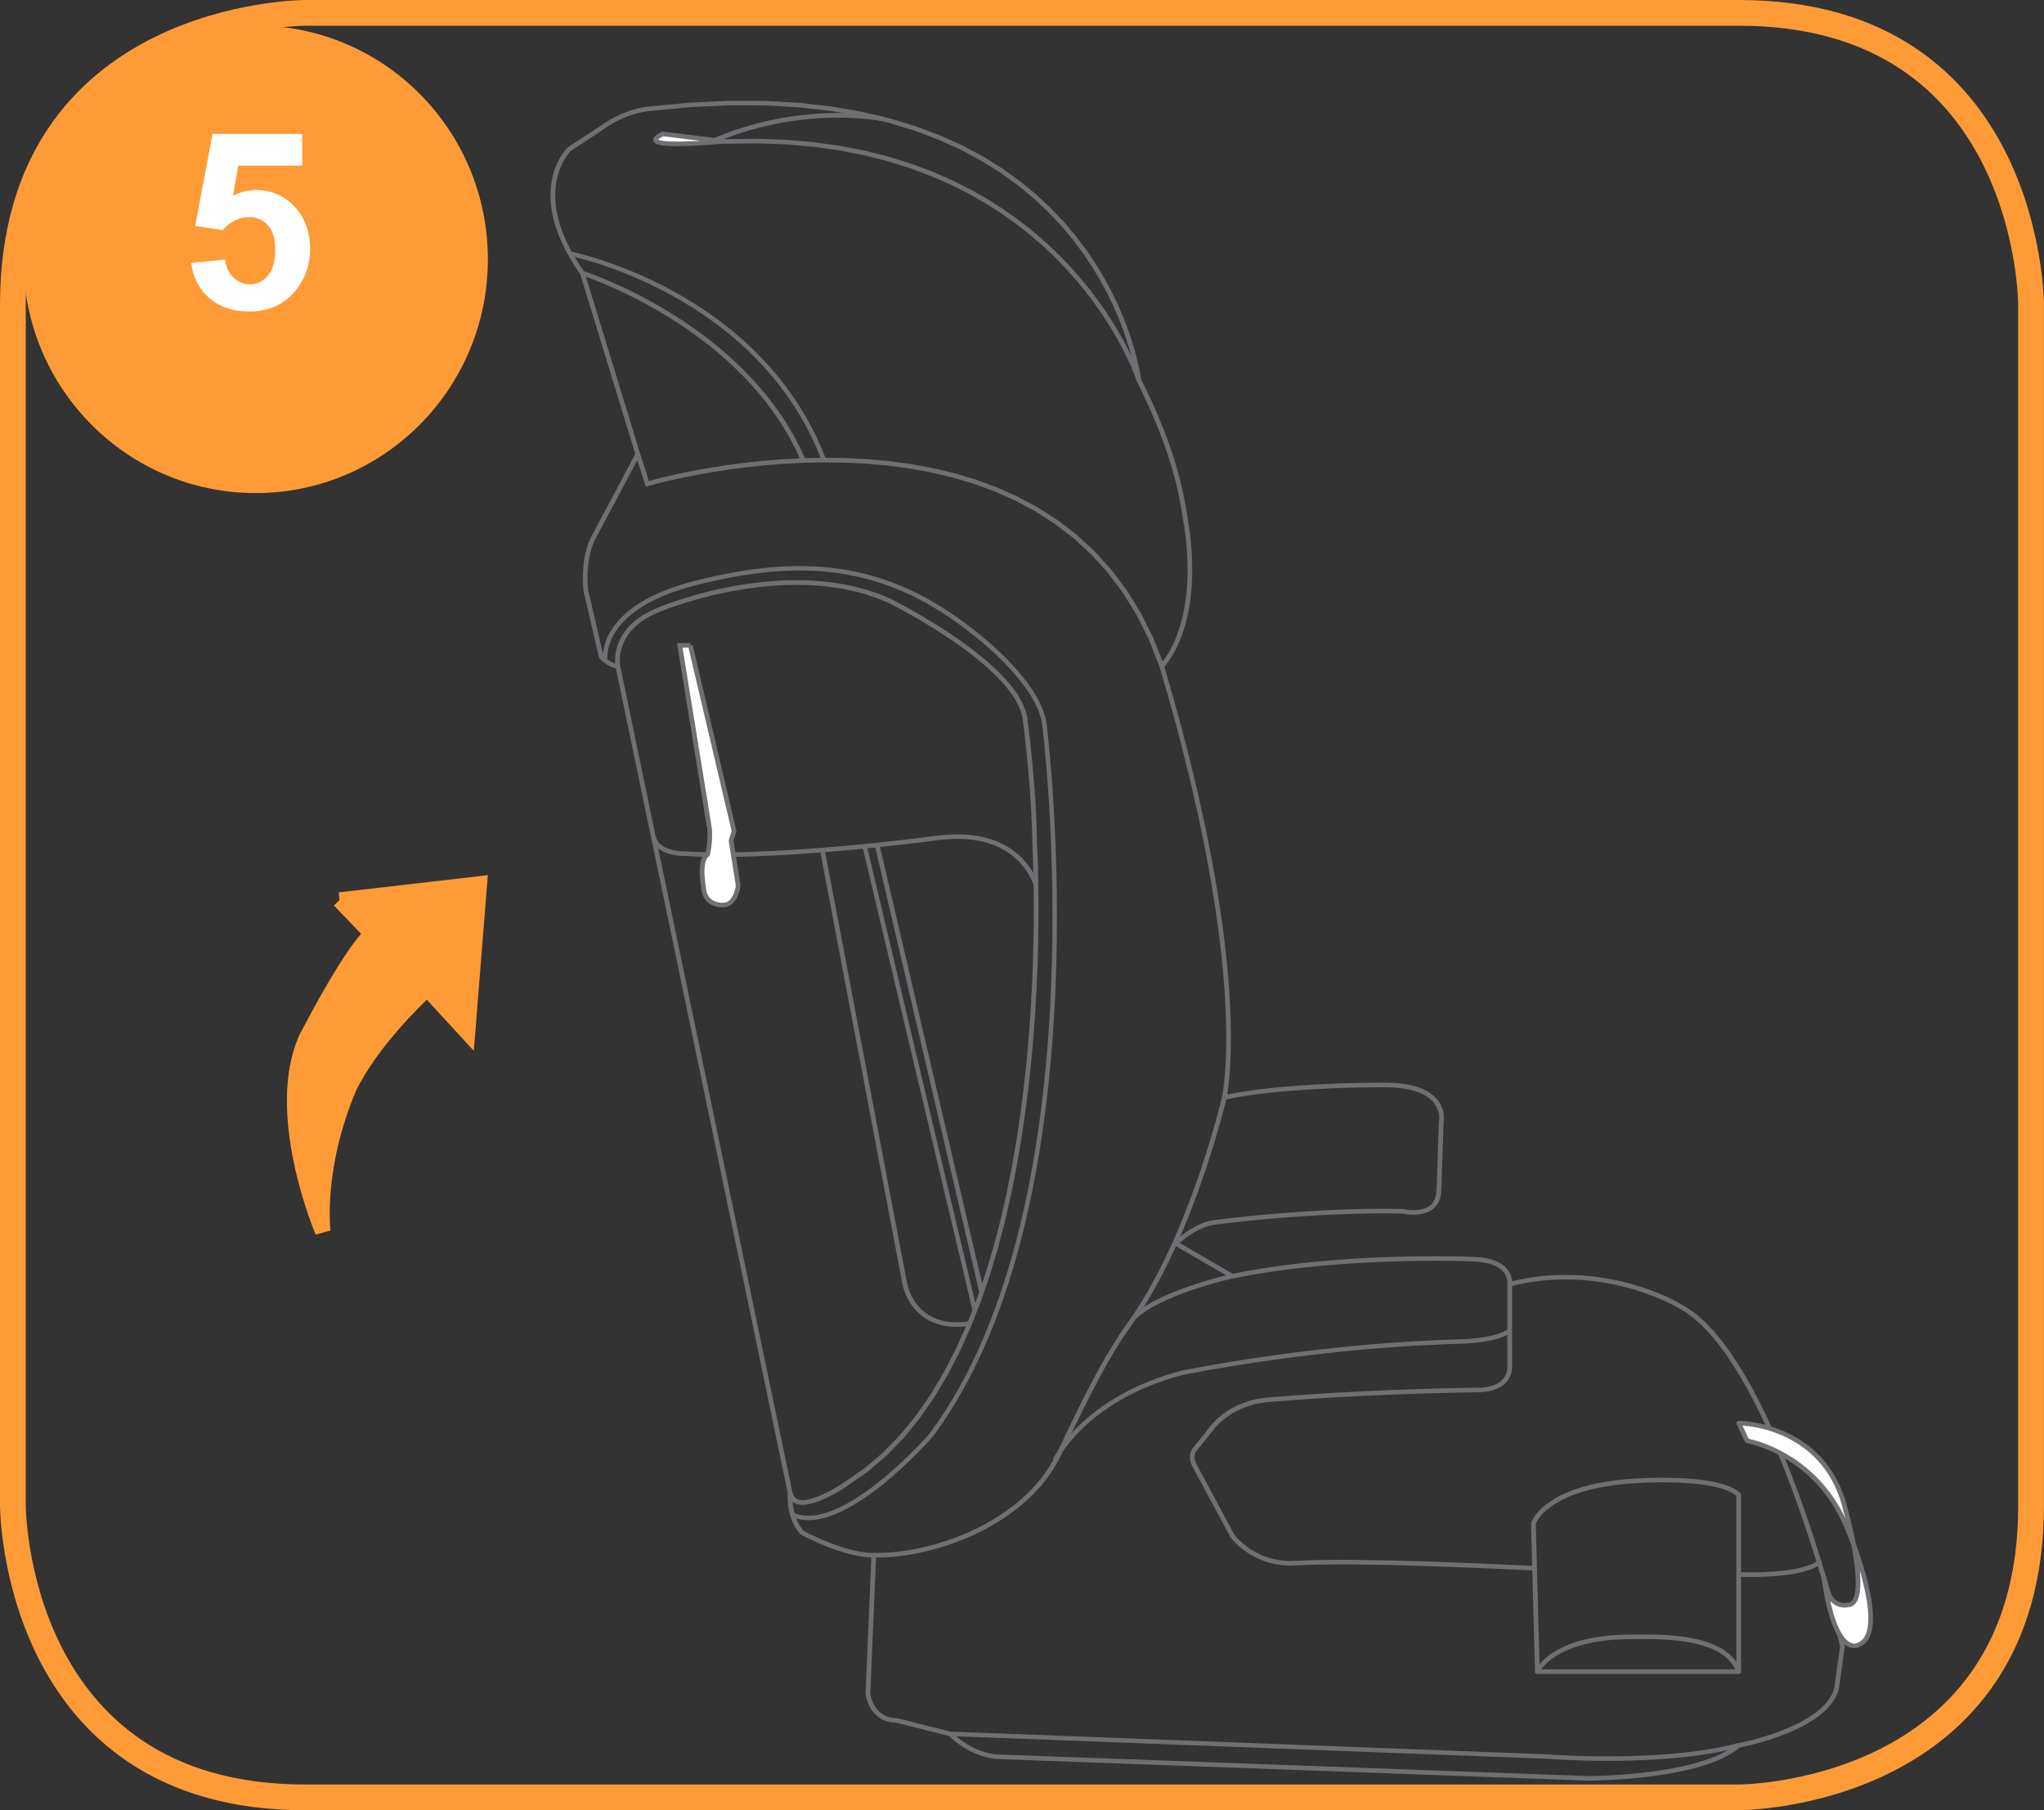 <?xml version="1.0" encoding="UTF-8"?>
<!DOCTYPE svg PUBLIC "-//W3C//DTD SVG 1.1//EN" "http://www.w3.org/Graphics/SVG/1.1/DTD/svg11.dtd">
<!-- Creator: CorelDRAW 2017 -->
<svg xmlns="http://www.w3.org/2000/svg" xml:space="preserve" width="35mm" height="31mm" version="1.1" style="shape-rendering:geometricPrecision; text-rendering:geometricPrecision; image-rendering:optimizeQuality; fill-rule:evenodd; clip-rule:evenodd"
viewBox="0 0 638.34 565.39"
 xmlns:xlink="http://www.w3.org/1999/xlink">
 <rect x="0" y="0" width="638.34" height="565.39" fill="#333333" stroke="none"/>
 <defs>
  <style type="text/css">
   <![CDATA[
    .str1 {stroke:#FE9B37;stroke-width:8.04;stroke-miterlimit:4}
    .str2 {stroke:#FE9B37;stroke-width:4.86;stroke-miterlimit:4}
    .str0 {stroke:#716F73;stroke-width:1.39;stroke-miterlimit:22.926}
    .fil1 {fill:none;fill-rule:nonzero}
    .fil0 {fill:#716F73;fill-rule:nonzero}
    .fil2 {fill:white;fill-rule:nonzero}
    .fil3 {fill:#FE9B37;fill-rule:nonzero}
   ]]>
  </style>
 </defs>
 <g id="Слой_x0020_1">
  <g>
   <path class="fil0" d="M356.29 118.3c0.05,0.39 -0.24,0.75 -0.65,0.79 -0.4,0.05 -0.77,-0.24 -0.82,-0.63l1.46 -0.17zm-153.48 -83.6l-0.1 -1.43 -0.04 0 12.84 -1.22 12.11 -0.57 11.4 0.04 10.72 0.61 10.05 1.14 9.41 1.64 8.78 2.08 8.18 2.5 7.6 2.87 7.04 3.2 6.5 3.49 5.98 3.74 5.48 3.96 5 4.13 4.54 4.25 4.11 4.35 3.7 4.4 3.3 4.4 2.93 4.37 2.58 4.3 2.25 4.18 1.94 4.03 1.66 3.84 1.39 3.61 1.15 3.34 0.92 3.02 0.72 2.67 0.55 2.28 0.39 1.84 0.25 1.37 0.13 0.86 0.04 0.31 -1.46 0.17 -0.04 -0.27 -0.13 -0.83 -0.25 -1.34 -0.38 -1.81 -0.53 -2.24 -0.71 -2.63 -0.91 -2.98 -1.13 -3.29 -1.37 -3.56 -1.63 -3.79 -1.92 -3.98 -2.22 -4.13 -2.54 -4.24 -2.89 -4.31 -3.25 -4.34 -3.64 -4.33 -4.05 -4.28 -4.48 -4.19 -4.93 -4.07 -5.4 -3.9 -5.89 -3.69 -6.41 -3.45 -6.95 -3.16 -7.51 -2.83 -8.09 -2.47 -8.69 -2.07 -9.32 -1.62 -9.96 -1.13 -10.63 -0.61 -11.32 -0.04 -12.03 0.57 -12.77 1.21 -0.04 0zm0.04 -0c-0.4,0.05 -0.77,-0.23 -0.82,-0.62 -0.05,-0.39 0.24,-0.75 0.64,-0.8l0.18 1.42zm-14.3 5.69l-0.82 -1.19 -0.03 0.02 0.71 -0.5 0.7 -0.47 0.7 -0.44 0.69 -0.42 0.69 -0.39 0.68 -0.36 0.67 -0.34 0.66 -0.32 0.65 -0.29 0.64 -0.27 0.62 -0.25 0.61 -0.23 0.59 -0.21 0.58 -0.19 0.55 -0.18 0.54 -0.16 0.51 -0.14 0.49 -0.13 0.47 -0.11 0.44 -0.1 0.41 -0.09 0.38 -0.08 0.35 -0.06 0.32 -0.05 0.29 -0.05 0.26 -0.04 0.22 -0.03 0.19 -0.02 0.15 -0.02 0.11 -0.01 0.06 -0.01 0.04 -0 0.1 1.43 -0.01 0 -0.06 0.01 -0.09 0.01 -0.13 0.01 -0.17 0.02 -0.2 0.03 -0.24 0.03 -0.27 0.04 -0.3 0.05 -0.34 0.06 -0.36 0.07 -0.39 0.08 -0.42 0.09 -0.44 0.11 -0.47 0.12 -0.49 0.14 -0.51 0.15 -0.53 0.17 -0.55 0.18 -0.57 0.2 -0.58 0.22 -0.6 0.24 -0.61 0.26 -0.62 0.28 -0.63 0.3 -0.64 0.32 -0.65 0.35 -0.66 0.37 -0.67 0.4 -0.67 0.42 -0.67 0.45 -0.67 0.47 -0.03 0.02zm0.03 -0.02c-0.32,0.24 -0.79,0.17 -1.03,-0.15 -0.24,-0.32 -0.18,-0.76 0.15,-1l0.88 1.15zm-11.17 5.59l10.32 -6.76 0.82 1.19 -10.32 6.76 -0.92 -1.11 0.1 -0.08zm0.82 1.19c-0.34,0.22 -0.8,0.13 -1.02,-0.19 -0.23,-0.33 -0.14,-0.77 0.2,-0.99l0.82 1.19zm4.35 37.96l-1.41 0.41 0.1 0.2 -1.62 -2.39 -1.44 -2.32 -1.26 -2.24 -1.1 -2.17 -0.95 -2.1 -0.8 -2.03 -0.66 -1.96 -0.53 -1.88 -0.41 -1.81 -0.3 -1.74 -0.19 -1.67 -0.09 -1.59 -0 -1.52 0.07 -1.44 0.15 -1.37 0.21 -1.29 0.26 -1.22 0.31 -1.14 0.35 -1.06 0.38 -0.98 0.4 -0.91 0.41 -0.83 0.41 -0.75 0.41 -0.67 0.39 -0.6 0.37 -0.52 0.34 -0.44 0.3 -0.36 0.25 -0.28 0.19 -0.21 0.13 -0.13 0.06 -0.05 1.02 1.02 -0.02 0.02 -0.1 0.1 -0.17 0.18 -0.22 0.25 -0.27 0.33 -0.31 0.4 -0.34 0.48 -0.36 0.55 -0.38 0.63 -0.38 0.7 -0.38 0.77 -0.37 0.85 -0.35 0.92 -0.33 1 -0.29 1.07 -0.25 1.14 -0.2 1.22 -0.14 1.29 -0.07 1.37 0 1.44 0.09 1.51 0.18 1.59 0.28 1.67 0.39 1.74 0.51 1.81 0.64 1.89 0.78 1.96 0.92 2.04 1.07 2.12 1.23 2.19 1.41 2.27 1.58 2.34 0.1 0.2zm-0.1 -0.2c0.23,0.32 0.14,0.77 -0.19,0.99 -0.33,0.22 -0.8,0.14 -1.02,-0.19l1.21 -0.81zm16.01 57.15l-17.32 -56.54 1.41 -0.41 17.32 56.54 -0.05 0.53 -1.36 -0.12zm1.41 -0.41c0.11,0.38 -0.11,0.78 -0.5,0.89 -0.39,0.11 -0.8,-0.1 -0.92,-0.48l1.41 -0.41zm-15.36 26.19l14 -26.31 1.31 0.66 -14 26.31 -0 0.01 -1.31 -0.66zm1.31 0.66c-0.19,0.35 -0.63,0.49 -0.99,0.31 -0.36,-0.18 -0.5,-0.61 -0.32,-0.96l1.31 0.66zm-2.15 15.87l-1.44 0.31 -0.01 -0.08 -0.09 -0.97 -0.07 -0.94 -0.05 -0.92 -0.02 -0.89 -0 -0.86 0.02 -0.84 0.04 -0.81 0.05 -0.79 0.07 -0.76 0.08 -0.73 0.09 -0.7 0.1 -0.67 0.11 -0.64 0.12 -0.61 0.12 -0.59 0.13 -0.55 0.13 -0.52 0.14 -0.49 0.14 -0.46 0.13 -0.43 0.13 -0.4 0.13 -0.36 0.12 -0.33 0.12 -0.3 0.11 -0.27 0.1 -0.24 0.09 -0.2 0.08 -0.17 0.06 -0.13 0.05 -0.09 0.03 -0.06 0.02 -0.03 1.3 0.67 0 0 -0.03 0.05 -0.04 0.08 -0.06 0.11 -0.07 0.15 -0.08 0.18 -0.09 0.21 -0.1 0.24 -0.11 0.28 -0.12 0.31 -0.12 0.34 -0.13 0.37 -0.13 0.4 -0.13 0.44 -0.13 0.47 -0.13 0.5 -0.12 0.53 -0.12 0.56 -0.11 0.59 -0.11 0.61 -0.1 0.65 -0.09 0.67 -0.08 0.7 -0.06 0.73 -0.05 0.76 -0.03 0.78 -0.02 0.81 0 0.84 0.02 0.86 0.04 0.89 0.07 0.91 0.09 0.94 -0.01 -0.08zm0.01 0.08c0.04,0.39 -0.25,0.75 -0.66,0.79 -0.4,0.04 -0.77,-0.24 -0.81,-0.64l1.47 -0.15zm3.34 20.86l-4.79 -20.62 1.44 -0.31 4.79 20.62 -1.27 0.63 -0.17 -0.32zm1.44 -0.31c0.09,0.38 -0.16,0.77 -0.56,0.85 -0.4,0.09 -0.79,-0.16 -0.88,-0.54l1.44 -0.31zm5.16 2.86l-1.44 0.28 0.72 0.57 -0.29 -0.01 -0.29 -0.03 -0.28 -0.04 -0.28 -0.06 -0.27 -0.07 -0.27 -0.09 -0.26 -0.1 -0.26 -0.11 -0.25 -0.11 -0.24 -0.12 -0.24 -0.13 -0.23 -0.13 -0.22 -0.14 -0.21 -0.14 -0.21 -0.14 -0.2 -0.14 -0.19 -0.14 -0.18 -0.14 -0.17 -0.14 -0.16 -0.13 -0.15 -0.13 -0.14 -0.12 -0.13 -0.12 -0.12 -0.11 -0.11 -0.1 -0.09 -0.09 -0.08 -0.08 -0.06 -0.06 -0.05 -0.05 -0.05 -0.06 -0.03 -0.03 -0 -0 1.11 -0.94 0.01 0.01 0.01 0.02 0.02 0.02 0.05 0.05 0.06 0.06 0.07 0.07 0.08 0.08 0.09 0.09 0.1 0.1 0.11 0.1 0.13 0.11 0.13 0.12 0.14 0.12 0.15 0.12 0.16 0.12 0.17 0.13 0.17 0.12 0.18 0.12 0.18 0.12 0.19 0.11 0.19 0.11 0.2 0.11 0.2 0.1 0.2 0.09 0.2 0.08 0.2 0.07 0.2 0.07 0.2 0.05 0.2 0.04 0.2 0.03 0.19 0.02 0.19 0.01 0.72 0.57zm-0.72 -0.57c0.41,0 0.74,0.32 0.74,0.71 0,0.39 -0.33,0.71 -0.74,0.71l0 -1.43zm53.08 259.02l-53.8 -258.16 1.44 -0.28 53.8 258.16 0.01 0.21 -1.46 0.07zm1.44 -0.28c0.08,0.39 -0.18,0.76 -0.58,0.84 -0.4,0.08 -0.79,-0.17 -0.87,-0.56l1.44 -0.28zm3.33 11.97l-0.73 1.24 -0.19 -0.16 -0.42 -0.5 -0.39 -0.51 -0.36 -0.53 -0.33 -0.53 -0.3 -0.54 -0.28 -0.55 -0.25 -0.55 -0.23 -0.55 -0.21 -0.55 -0.18 -0.54 -0.16 -0.54 -0.14 -0.53 -0.13 -0.53 -0.11 -0.52 -0.09 -0.5 -0.08 -0.49 -0.06 -0.47 -0.05 -0.46 -0.04 -0.44 -0.03 -0.42 -0.02 -0.39 -0.01 -0.37 -0.01 -0.35 -0 -0.32 0 -0.28 0.01 -0.26 0.01 -0.22 0.01 -0.19 0.01 -0.15 0.01 -0.11 0.01 -0.07 0 -0.03 1.47 0.13 0 0.01 -0.01 0.06 -0.01 0.09 -0.01 0.13 -0.01 0.17 -0.01 0.21 -0.01 0.24 -0 0.27 0 0.3 0.01 0.32 0.01 0.35 0.02 0.37 0.03 0.39 0.04 0.41 0.05 0.43 0.06 0.44 0.07 0.46 0.09 0.47 0.1 0.48 0.12 0.49 0.13 0.5 0.15 0.5 0.17 0.5 0.19 0.5 0.21 0.5 0.23 0.5 0.25 0.49 0.27 0.49 0.3 0.48 0.32 0.47 0.35 0.46 0.38 0.45 -0.19 -0.16zm0.19 0.16c0.26,0.3 0.23,0.75 -0.08,1.01 -0.31,0.26 -0.78,0.22 -1.04,-0.07l1.12 -0.93zm22.66 7.61l-1.47 -0.06 0.74 0.74 -0.94 -0.02 -0.95 -0.06 -0.96 -0.1 -0.97 -0.13 -0.98 -0.16 -0.98 -0.19 -0.98 -0.22 -0.98 -0.24 -0.97 -0.26 -0.96 -0.28 -0.95 -0.3 -0.94 -0.31 -0.92 -0.32 -0.9 -0.33 -0.88 -0.33 -0.85 -0.34 -0.82 -0.34 -0.79 -0.33 -0.76 -0.33 -0.72 -0.32 -0.68 -0.31 -0.63 -0.3 -0.59 -0.28 -0.54 -0.26 -0.49 -0.24 -0.43 -0.22 -0.37 -0.19 -0.32 -0.16 -0.25 -0.13 -0.18 -0.1 -0.11 -0.06 -0.04 -0.02 0.73 -1.24 0.03 0.02 0.11 0.06 0.18 0.09 0.24 0.13 0.3 0.16 0.37 0.19 0.42 0.21 0.48 0.24 0.53 0.26 0.58 0.27 0.63 0.29 0.67 0.31 0.7 0.31 0.74 0.32 0.78 0.33 0.81 0.33 0.83 0.33 0.86 0.33 0.88 0.32 0.9 0.31 0.91 0.3 0.92 0.29 0.94 0.27 0.94 0.26 0.94 0.23 0.94 0.21 0.94 0.19 0.93 0.16 0.92 0.13 0.91 0.09 0.89 0.06 0.88 0.02 0.74 0.74zm-0.74 -0.74c0.41,0 0.74,0.32 0.74,0.71 0,0.39 -0.33,0.71 -0.74,0.71l0 -1.43zm-2.58 44.07l1.84 -43.38 1.47 0.06 -1.84 43.38 -1.47 0.06 -0.01 -0.12zm1.47 0.06c-0.02,0.39 -0.36,0.7 -0.77,0.69 -0.41,-0.01 -0.72,-0.35 -0.71,-0.74l1.47 0.06zm8.29 7.46l-0.37 1.38 0.18 0.02 -0.76 -0.03 -0.72 -0.07 -0.69 -0.12 -0.65 -0.16 -0.61 -0.2 -0.58 -0.24 -0.54 -0.27 -0.51 -0.3 -0.47 -0.33 -0.44 -0.35 -0.41 -0.37 -0.38 -0.38 -0.34 -0.4 -0.31 -0.4 -0.29 -0.41 -0.26 -0.41 -0.24 -0.41 -0.21 -0.4 -0.19 -0.4 -0.17 -0.39 -0.15 -0.37 -0.13 -0.35 -0.11 -0.34 -0.1 -0.32 -0.08 -0.29 -0.07 -0.26 -0.05 -0.23 -0.04 -0.2 -0.03 -0.17 -0.02 -0.12 -0.01 -0.07 -0.01 -0.04 1.46 -0.19 0 0.01 0.01 0.07 0.02 0.1 0.03 0.13 0.04 0.17 0.05 0.21 0.06 0.23 0.07 0.26 0.09 0.28 0.1 0.3 0.12 0.32 0.13 0.33 0.15 0.34 0.17 0.35 0.19 0.36 0.21 0.36 0.23 0.35 0.25 0.35 0.27 0.35 0.29 0.33 0.31 0.32 0.34 0.31 0.36 0.29 0.39 0.27 0.42 0.25 0.45 0.22 0.48 0.2 0.51 0.17 0.54 0.14 0.58 0.1 0.62 0.06 0.65 0.02 0.18 0.02zm-0.18 -0.02c0.41,0 0.74,0.32 0.74,0.71 0,0.39 -0.33,0.71 -0.74,0.71l0 -1.43zm16.77 5.67l-16.95 -4.27 0.37 -1.38 16.95 4.27 0.36 0.22 -0.73 1.17zm0.37 -1.38c0.39,0.1 0.63,0.49 0.53,0.87 -0.1,0.38 -0.51,0.61 -0.9,0.51l0.37 -1.38zm14.58 7.09l-0.05 1.43 -0.03 -0 -0.85 -0.09 -0.83 -0.12 -0.82 -0.15 -0.79 -0.18 -0.77 -0.2 -0.75 -0.22 -0.73 -0.24 -0.71 -0.26 -0.68 -0.28 -0.66 -0.29 -0.64 -0.3 -0.61 -0.31 -0.59 -0.32 -0.56 -0.32 -0.54 -0.33 -0.51 -0.33 -0.48 -0.32 -0.46 -0.32 -0.43 -0.31 -0.4 -0.3 -0.37 -0.29 -0.34 -0.28 -0.31 -0.26 -0.28 -0.24 -0.25 -0.23 -0.22 -0.2 -0.19 -0.18 -0.16 -0.15 -0.12 -0.12 -0.09 -0.09 -0.06 -0.07 -0.02 -0.02 1.1 -0.95 0.02 0.02 0.04 0.04 0.08 0.08 0.11 0.11 0.14 0.14 0.17 0.17 0.21 0.19 0.24 0.21 0.26 0.23 0.3 0.25 0.32 0.26 0.35 0.28 0.38 0.29 0.41 0.3 0.43 0.3 0.46 0.31 0.48 0.31 0.51 0.31 0.53 0.31 0.55 0.3 0.58 0.29 0.6 0.29 0.62 0.27 0.64 0.26 0.66 0.25 0.68 0.23 0.7 0.21 0.72 0.19 0.74 0.16 0.75 0.14 0.77 0.11 0.79 0.08 -0.03 -0zm0.03 0c0.4,0.03 0.71,0.38 0.67,0.77 -0.03,0.39 -0.39,0.69 -0.8,0.65l0.12 -1.43zm184.52 8.18l-184.61 -6.76 0.05 -1.43 184.61 6.76 -0.03 1.43 -0.03 0zm0.05 -1.43c0.41,0.01 0.72,0.35 0.71,0.74 -0.01,0.39 -0.36,0.7 -0.76,0.69l0.05 -1.43zm46.63 -10.3l0.27 1.4 0.36 -0.17 -1.22 0.98 -1.34 0.91 -1.45 0.85 -1.55 0.78 -1.64 0.73 -1.72 0.67 -1.79 0.62 -1.85 0.57 -1.89 0.53 -1.94 0.48 -1.96 0.44 -1.98 0.4 -1.99 0.36 -1.98 0.32 -1.97 0.29 -1.94 0.26 -1.91 0.23 -1.86 0.2 -1.8 0.17 -1.74 0.15 -1.66 0.12 -1.57 0.1 -1.47 0.09 -1.36 0.07 -1.24 0.05 -1.11 0.04 -0.97 0.03 -0.82 0.02 -0.65 0.01 -0.48 0.01 -0.3 0 -0.1 0 0 -1.43 0.1 0 0.29 -0 0.48 -0.01 0.65 -0.01 0.81 -0.02 0.96 -0.03 1.1 -0.04 1.23 -0.05 1.35 -0.07 1.46 -0.09 1.56 -0.1 1.65 -0.12 1.72 -0.15 1.79 -0.17 1.84 -0.2 1.89 -0.23 1.92 -0.26 1.95 -0.29 1.96 -0.32 1.96 -0.36 1.95 -0.4 1.93 -0.43 1.9 -0.47 1.85 -0.52 1.8 -0.56 1.74 -0.61 1.66 -0.65 1.58 -0.7 1.48 -0.75 1.37 -0.8 1.25 -0.85 1.12 -0.9 0.36 -0.17zm-0.36 0.17c0.3,-0.26 0.77,-0.24 1.04,0.05 0.27,0.29 0.25,0.75 -0.05,1.01l-0.99 -1.06zm30.35 -17.35l1.46 0.19 -0.01 0.08 -0.4 1.25 -0.54 1.2 -0.67 1.15 -0.78 1.09 -0.88 1.04 -0.98 0.99 -1.06 0.94 -1.13 0.9 -1.19 0.85 -1.25 0.81 -1.29 0.76 -1.33 0.72 -1.35 0.68 -1.37 0.64 -1.38 0.6 -1.38 0.56 -1.36 0.52 -1.34 0.48 -1.31 0.45 -1.28 0.41 -1.23 0.37 -1.17 0.34 -1.1 0.3 -1.03 0.27 -0.94 0.24 -0.85 0.2 -0.74 0.17 -0.63 0.14 -0.51 0.11 -0.38 0.08 -0.23 0.05 -0.08 0.01 -0.27 -1.4 0.07 -0.01 0.22 -0.04 0.36 -0.07 0.49 -0.11 0.62 -0.13 0.73 -0.17 0.83 -0.2 0.93 -0.23 1.01 -0.27 1.09 -0.3 1.15 -0.33 1.21 -0.37 1.25 -0.4 1.29 -0.44 1.32 -0.47 1.34 -0.51 1.34 -0.55 1.34 -0.58 1.33 -0.62 1.31 -0.66 1.28 -0.69 1.24 -0.74 1.19 -0.77 1.14 -0.81 1.07 -0.84 0.99 -0.88 0.91 -0.92 0.81 -0.96 0.71 -0.99 0.6 -1.03 0.48 -1.06 0.35 -1.1 -0.01 0.08zm0.01 -0.08c0.1,-0.38 0.5,-0.61 0.89,-0.52 0.39,0.09 0.63,0.49 0.54,0.87l-1.43 -0.35zm3.29 -12.89l-1.84 13.16 -1.46 -0.19 1.84 -13.16 1.45 -0.06 0.01 0.26zm-1.46 -0.19c0.05,-0.39 0.43,-0.66 0.83,-0.61 0.4,0.05 0.68,0.41 0.63,0.8l-1.46 -0.19zm-51.24 -105.97l0.76 -1.22 -0.06 -0.03 2.86 1.6 2.79 2.03 2.72 2.42 2.65 2.78 2.59 3.11 2.52 3.41 2.45 3.68 2.39 3.91 2.32 4.12 2.24 4.3 2.17 4.44 2.09 4.55 2.02 4.63 1.93 4.68 1.85 4.7 1.77 4.69 1.68 4.65 1.59 4.58 1.49 4.47 1.4 4.34 1.3 4.17 1.2 3.97 1.1 3.74 0.99 3.48 0.88 3.19 0.78 2.86 0.66 2.51 0.55 2.12 0.43 1.71 0.31 1.26 0.19 0.78 0.07 0.27 -1.44 0.32 -0.06 -0.26 -0.19 -0.77 -0.31 -1.25 -0.43 -1.7 -0.55 -2.12 -0.66 -2.5 -0.77 -2.86 -0.88 -3.18 -0.99 -3.47 -1.1 -3.73 -1.2 -3.96 -1.3 -4.16 -1.4 -4.32 -1.49 -4.46 -1.58 -4.56 -1.67 -4.63 -1.76 -4.67 -1.84 -4.68 -1.93 -4.66 -2 -4.61 -2.08 -4.52 -2.15 -4.41 -2.23 -4.26 -2.29 -4.08 -2.36 -3.87 -2.42 -3.62 -2.48 -3.35 -2.53 -3.04 -2.58 -2.71 -2.62 -2.34 -2.66 -1.94 -2.69 -1.51 -0.06 -0.03zm0.06 0.03c-0.36,-0.17 -0.52,-0.6 -0.34,-0.96 0.18,-0.35 0.62,-0.5 0.99,-0.33l-0.65 1.28zm-52.73 -7.15l1.46 0.2 -0.92 -0.79 2.71 -0.64 2.67 -0.53 2.64 -0.41 2.6 -0.31 2.55 -0.2 2.51 -0.11 2.45 -0.02 2.4 0.05 2.34 0.13 2.28 0.2 2.21 0.26 2.14 0.31 2.07 0.36 2 0.4 1.92 0.44 1.84 0.47 1.75 0.49 1.67 0.5 1.57 0.51 1.48 0.52 1.38 0.51 1.28 0.5 1.17 0.49 1.06 0.46 0.95 0.43 0.84 0.4 0.72 0.36 0.6 0.3 0.47 0.25 0.34 0.19 0.21 0.12 0.08 0.05 -0.76 1.22 -0.06 -0.03 -0.2 -0.11 -0.33 -0.18 -0.45 -0.24 -0.58 -0.3 -0.7 -0.34 -0.82 -0.39 -0.93 -0.42 -1.04 -0.45 -1.15 -0.48 -1.25 -0.49 -1.35 -0.5 -1.45 -0.51 -1.54 -0.5 -1.63 -0.5 -1.72 -0.48 -1.81 -0.46 -1.88 -0.43 -1.96 -0.4 -2.03 -0.36 -2.1 -0.31 -2.17 -0.25 -2.23 -0.2 -2.29 -0.13 -2.35 -0.05 -2.4 0.02 -2.45 0.11 -2.5 0.2 -2.54 0.3 -2.58 0.4 -2.62 0.51 -2.65 0.63 -0.92 -0.79zm0.92 0.79c-0.39,0.1 -0.8,-0.13 -0.9,-0.51 -0.1,-0.38 0.13,-0.78 0.52,-0.88l0.38 1.38zm-11.65 -7.8l0.07 -1.43 -0.01 -0 1.16 0.05 1.09 0.1 1.02 0.13 0.95 0.17 0.88 0.2 0.82 0.23 0.75 0.26 0.69 0.29 0.64 0.31 0.58 0.33 0.53 0.35 0.47 0.37 0.42 0.38 0.38 0.39 0.33 0.4 0.29 0.4 0.25 0.4 0.21 0.39 0.18 0.39 0.15 0.38 0.12 0.37 0.09 0.35 0.07 0.33 0.05 0.31 0.03 0.28 0.02 0.26 0.01 0.23 -0 0.2 -0.01 0.16 -0.01 0.11 -0.01 0.08 -0.01 0.05 -1.46 -0.2 0 0.01 0 -0.04 0.01 -0.09 0.01 -0.11 0 -0.14 -0.01 -0.17 -0.01 -0.2 -0.03 -0.23 -0.04 -0.24 -0.05 -0.26 -0.07 -0.28 -0.09 -0.29 -0.12 -0.3 -0.14 -0.31 -0.17 -0.31 -0.2 -0.32 -0.23 -0.32 -0.27 -0.32 -0.3 -0.32 -0.35 -0.31 -0.39 -0.3 -0.44 -0.3 -0.49 -0.28 -0.55 -0.27 -0.61 -0.25 -0.67 -0.23 -0.74 -0.21 -0.81 -0.18 -0.88 -0.16 -0.95 -0.13 -1.03 -0.09 -1.11 -0.05 -0.01 -0zm0.01 0c-0.41,-0.01 -0.73,-0.34 -0.71,-0.74 0.01,-0.39 0.35,-0.71 0.76,-0.69l-0.04 1.43zm-75.53 5.23l0.76 -1.23 -0.53 -0.09 3.24 -0.65 3.27 -0.59 3.29 -0.54 3.31 -0.5 3.31 -0.45 3.3 -0.41 3.29 -0.37 3.27 -0.33 3.24 -0.3 3.2 -0.26 3.15 -0.23 3.09 -0.2 3.02 -0.17 2.95 -0.14 2.87 -0.12 2.77 -0.09 2.68 -0.07 2.56 -0.05 2.45 -0.04 2.32 -0.02 2.18 -0.01 2.04 0 1.89 0.01 1.73 0.02 1.56 0.02 1.38 0.03 1.19 0.03 0.99 0.03 0.79 0.02 0.58 0.02 0.35 0.01 0.12 0.01 -0.07 1.43 -0.11 -0 -0.35 -0.01 -0.57 -0.02 -0.78 -0.02 -0.99 -0.03 -1.18 -0.03 -1.37 -0.03 -1.55 -0.02 -1.72 -0.02 -1.88 -0.01 -2.03 -0 -2.18 0.01 -2.31 0.02 -2.44 0.04 -2.56 0.05 -2.66 0.07 -2.76 0.09 -2.86 0.11 -2.94 0.14 -3.01 0.17 -3.08 0.2 -3.13 0.23 -3.18 0.26 -3.22 0.3 -3.25 0.33 -3.27 0.37 -3.28 0.41 -3.29 0.45 -3.28 0.49 -3.27 0.54 -3.25 0.59 -3.22 0.64 -0.53 -0.09zm0.53 0.09c-0.4,0.08 -0.79,-0.16 -0.88,-0.55 -0.08,-0.38 0.17,-0.77 0.57,-0.85l0.31 1.4zm-17.45 -11.58l17.67 10.27 -0.76 1.23 -17.67 -10.27 -0.15 -1.11 0.91 -0.11zm-0.76 1.23c-0.35,-0.2 -0.46,-0.64 -0.25,-0.98 0.21,-0.34 0.66,-0.45 1.01,-0.25l-0.76 1.23zm11.77 -7.77l0.21 1.42 0.02 -0 -0.53 0.1 -0.53 0.12 -0.53 0.15 -0.52 0.16 -0.52 0.18 -0.51 0.2 -0.5 0.22 -0.5 0.23 -0.49 0.24 -0.48 0.25 -0.47 0.26 -0.46 0.27 -0.44 0.27 -0.43 0.27 -0.41 0.28 -0.4 0.27 -0.38 0.27 -0.36 0.27 -0.34 0.26 -0.32 0.25 -0.31 0.24 -0.28 0.23 -0.26 0.22 -0.24 0.2 -0.21 0.18 -0.18 0.16 -0.16 0.15 -0.13 0.12 -0.1 0.09 -0.07 0.07 -0.04 0.04 -0.01 0.01 -1.05 -1 0.02 -0.02 0.05 -0.05 0.08 -0.07 0.11 -0.11 0.14 -0.13 0.17 -0.15 0.2 -0.18 0.22 -0.19 0.25 -0.21 0.27 -0.23 0.3 -0.24 0.32 -0.25 0.34 -0.26 0.36 -0.27 0.38 -0.28 0.4 -0.28 0.42 -0.29 0.43 -0.29 0.45 -0.29 0.47 -0.29 0.48 -0.28 0.5 -0.28 0.51 -0.27 0.52 -0.26 0.53 -0.24 0.54 -0.24 0.56 -0.22 0.56 -0.2 0.57 -0.18 0.58 -0.16 0.59 -0.14 0.59 -0.11 0.02 -0zm-0.02 0c0.4,-0.07 0.78,0.2 0.85,0.58 0.07,0.39 -0.2,0.76 -0.6,0.82l-0.25 -1.41zm59.9 -3.55l-0.34 1.39 0.15 0.02 -2.69 -0.05 -2.7 -0.02 -2.7 0 -2.69 0.03 -2.68 0.05 -2.67 0.07 -2.64 0.09 -2.61 0.1 -2.58 0.12 -2.54 0.13 -2.49 0.15 -2.43 0.16 -2.37 0.16 -2.31 0.17 -2.24 0.18 -2.16 0.18 -2.07 0.18 -1.98 0.18 -1.89 0.18 -1.79 0.18 -1.68 0.18 -1.56 0.17 -1.44 0.16 -1.32 0.15 -1.18 0.14 -1.05 0.13 -0.9 0.11 -0.75 0.09 -0.59 0.07 -0.43 0.06 -0.26 0.03 -0.09 0.01 -0.21 -1.42 0.09 -0.01 0.26 -0.03 0.43 -0.06 0.6 -0.08 0.76 -0.09 0.9 -0.11 1.05 -0.13 1.19 -0.14 1.32 -0.15 1.45 -0.16 1.57 -0.17 1.68 -0.18 1.79 -0.18 1.89 -0.18 1.99 -0.18 2.08 -0.18 2.16 -0.18 2.24 -0.18 2.32 -0.17 2.38 -0.16 2.44 -0.16 2.5 -0.15 2.54 -0.13 2.59 -0.12 2.62 -0.11 2.65 -0.09 2.68 -0.07 2.69 -0.05 2.71 -0.03 2.71 0 2.71 0.02 2.71 0.05 0.15 0.02zm-0.15 -0.02c0.41,0.01 0.73,0.34 0.72,0.73 -0.01,0.39 -0.35,0.71 -0.76,0.7l0.04 -1.43zm10.3 -5.71l1.47 0.05 0 0.01 -0.07 0.85 -0.13 0.8 -0.19 0.74 -0.25 0.68 -0.3 0.62 -0.35 0.57 -0.39 0.51 -0.43 0.46 -0.46 0.4 -0.49 0.35 -0.51 0.31 -0.53 0.26 -0.54 0.22 -0.55 0.18 -0.55 0.15 -0.55 0.11 -0.54 0.09 -0.54 0.06 -0.52 0.04 -0.51 0.02 -0.49 0 -0.47 -0.01 -0.44 -0.03 -0.41 -0.03 -0.38 -0.04 -0.34 -0.04 -0.3 -0.04 -0.25 -0.04 -0.21 -0.04 -0.16 -0.03 -0.09 -0.02 -0.05 -0.01 0.34 -1.39 0.02 0 0.08 0.02 0.13 0.03 0.18 0.03 0.23 0.04 0.27 0.04 0.31 0.04 0.35 0.04 0.37 0.03 0.4 0.02 0.42 0.01 0.44 0 0.46 -0.01 0.47 -0.03 0.47 -0.05 0.47 -0.07 0.47 -0.1 0.47 -0.12 0.45 -0.15 0.44 -0.18 0.42 -0.21 0.4 -0.24 0.38 -0.28 0.36 -0.31 0.33 -0.35 0.3 -0.4 0.27 -0.44 0.24 -0.5 0.2 -0.55 0.16 -0.61 0.11 -0.68 0.06 -0.75 0 0.01zm0 -0.01c0.01,-0.39 0.36,-0.7 0.77,-0.69 0.41,0.01 0.72,0.35 0.71,0.74l-1.47 -0.06zm2.21 -21.64l-0.74 21.7 -1.47 -0.05 0.74 -21.7 0.01 -0.11 1.46 0.16zm-1.47 -0.05c0.01,-0.39 0.35,-0.7 0.76,-0.69 0.41,0.01 0.73,0.34 0.71,0.74l-1.47 -0.05zm-15.85 -10.63l0.02 -1.43 0.01 0 1.73 0.07 1.61 0.12 1.5 0.18 1.39 0.24 1.29 0.28 1.19 0.33 1.09 0.37 1 0.41 0.91 0.44 0.83 0.47 0.75 0.5 0.67 0.52 0.6 0.54 0.53 0.55 0.46 0.56 0.4 0.57 0.34 0.57 0.28 0.56 0.23 0.55 0.18 0.54 0.14 0.52 0.11 0.5 0.07 0.47 0.05 0.44 0.03 0.4 0.01 0.37 -0.01 0.32 -0.02 0.28 -0.02 0.22 -0.02 0.17 -0.02 0.11 -0.01 0.06 -1.45 -0.27 0 -0.01 0.01 -0.07 0.02 -0.13 0.02 -0.18 0.01 -0.22 0.01 -0.27 -0.01 -0.3 -0.02 -0.34 -0.04 -0.37 -0.06 -0.4 -0.09 -0.42 -0.12 -0.44 -0.16 -0.45 -0.2 -0.47 -0.24 -0.48 -0.28 -0.48 -0.33 -0.48 -0.39 -0.48 -0.45 -0.47 -0.52 -0.47 -0.59 -0.46 -0.66 -0.44 -0.74 -0.42 -0.82 -0.4 -0.92 -0.37 -1.01 -0.34 -1.11 -0.31 -1.21 -0.27 -1.32 -0.22 -1.44 -0.17 -1.55 -0.12 -1.67 -0.06 0.01 0zm-0.01 0c-0.41,-0.01 -0.73,-0.34 -0.72,-0.73 0.01,-0.39 0.34,-0.71 0.75,-0.7l-0.03 1.43zm-51.92 3.04l1.44 0.32 -0.88 -0.86 1.91 -0.39 1.97 -0.36 2.02 -0.34 2.06 -0.31 2.1 -0.29 2.12 -0.27 2.14 -0.24 2.16 -0.22 2.16 -0.2 2.15 -0.18 2.14 -0.17 2.12 -0.15 2.1 -0.13 2.06 -0.12 2.02 -0.1 1.97 -0.09 1.91 -0.08 1.84 -0.07 1.77 -0.06 1.69 -0.04 1.59 -0.04 1.5 -0.03 1.39 -0.02 1.28 -0.01 1.16 -0.01 1.03 -0.01 0.9 -0 0.75 0 0.59 0 0.44 0 0.27 0 0.09 0 -0.02 1.43 -0.09 0 -0.26 -0 -0.43 -0 -0.59 -0 -0.74 0 -0.89 0 -1.02 0.01 -1.15 0.01 -1.27 0.01 -1.39 0.02 -1.49 0.03 -1.59 0.04 -1.68 0.04 -1.76 0.06 -1.83 0.07 -1.9 0.07 -1.96 0.09 -2.01 0.1 -2.05 0.12 -2.08 0.13 -2.11 0.15 -2.13 0.16 -2.14 0.18 -2.14 0.2 -2.14 0.22 -2.13 0.24 -2.11 0.26 -2.08 0.29 -2.04 0.31 -2 0.33 -1.94 0.36 -1.88 0.38 -0.88 -0.86zm0.88 0.86c-0.4,0.08 -0.79,-0.16 -0.88,-0.54 -0.09,-0.38 0.16,-0.77 0.56,-0.85l0.32 1.4zm-20.2 -135.98l1.03 1.02 0.19 -0.71 2.57 8.84 2.36 8.51 2.16 8.18 1.96 7.86 1.78 7.53 1.6 7.22 1.43 6.9 1.27 6.59 1.12 6.28 0.97 5.98 0.84 5.67 0.71 5.38 0.59 5.08 0.48 4.79 0.38 4.5 0.29 4.22 0.21 3.94 0.13 3.66 0.06 3.39 0.01 3.12 -0.05 2.85 -0.08 2.58 -0.12 2.32 -0.14 2.06 -0.16 1.81 -0.16 1.56 -0.16 1.31 -0.15 1.07 -0.13 0.83 -0.11 0.59 -0.07 0.36 -0.03 0.13 -1.44 -0.32 0.02 -0.1 0.07 -0.33 0.1 -0.57 0.13 -0.8 0.15 -1.04 0.16 -1.29 0.16 -1.54 0.16 -1.79 0.14 -2.04 0.12 -2.3 0.08 -2.56 0.05 -2.83 -0.01 -3.09 -0.06 -3.36 -0.13 -3.64 -0.2 -3.92 -0.29 -4.2 -0.38 -4.48 -0.48 -4.77 -0.59 -5.06 -0.71 -5.36 -0.83 -5.66 -0.97 -5.96 -1.11 -6.26 -1.26 -6.57 -1.43 -6.88 -1.59 -7.2 -1.77 -7.52 -1.96 -7.84 -2.15 -8.16 -2.36 -8.49 -2.57 -8.83 0.19 -0.71zm-0.19 0.71c-0.11,-0.38 0.11,-0.78 0.5,-0.88 0.39,-0.11 0.8,0.11 0.91,0.49l-1.42 0.4zm7.72 -43.95l1.46 -0.2 0 0 0.39 2.96 0.3 2.84 0.21 2.73 0.13 2.61 0.04 2.51 -0.03 2.39 -0.1 2.29 -0.16 2.18 -0.22 2.07 -0.27 1.97 -0.32 1.87 -0.36 1.77 -0.4 1.67 -0.43 1.57 -0.45 1.47 -0.47 1.38 -0.49 1.28 -0.5 1.19 -0.5 1.1 -0.5 1.01 -0.49 0.92 -0.48 0.83 -0.46 0.75 -0.44 0.67 -0.41 0.58 -0.37 0.5 -0.33 0.42 -0.28 0.34 -0.23 0.27 -0.18 0.19 -0.11 0.12 -0.05 0.05 -1.03 -1.02 0.02 -0.02 0.09 -0.09 0.16 -0.17 0.21 -0.24 0.26 -0.32 0.31 -0.39 0.35 -0.47 0.38 -0.55 0.41 -0.63 0.44 -0.71 0.46 -0.8 0.47 -0.88 0.48 -0.97 0.48 -1.06 0.48 -1.15 0.47 -1.24 0.46 -1.33 0.44 -1.43 0.42 -1.52 0.39 -1.62 0.35 -1.72 0.31 -1.82 0.27 -1.93 0.22 -2.03 0.16 -2.13 0.09 -2.24 0.03 -2.35 -0.04 -2.46 -0.12 -2.57 -0.21 -2.69 -0.3 -2.8 -0.39 -2.92 0 0zm0 -0c-0.06,-0.39 0.22,-0.75 0.63,-0.81 0.4,-0.05 0.78,0.22 0.83,0.61l-1.46 0.2zm-14.92 -45.54l1.33 -0.62 1.02 2.08 0.98 2.02 0.92 1.97 0.88 1.92 0.83 1.87 0.78 1.82 0.74 1.77 0.7 1.72 0.66 1.68 0.62 1.63 0.58 1.59 0.55 1.55 0.51 1.51 0.48 1.47 0.45 1.43 0.42 1.4 0.39 1.36 0.36 1.33 0.34 1.3 0.32 1.27 0.3 1.24 0.27 1.21 0.25 1.18 0.24 1.16 0.22 1.13 0.21 1.11 0.19 1.09 0.18 1.07 0.17 1.05 0.16 1.03 0.16 1.01 0.15 1 -1.46 0.2 -0.15 -1 -0.16 -1.01 -0.16 -1.02 -0.17 -1.04 -0.18 -1.06 -0.19 -1.08 -0.2 -1.1 -0.22 -1.12 -0.23 -1.14 -0.25 -1.17 -0.27 -1.19 -0.29 -1.22 -0.31 -1.25 -0.34 -1.28 -0.36 -1.31 -0.39 -1.34 -0.42 -1.38 -0.45 -1.42 -0.47 -1.45 -0.51 -1.49 -0.54 -1.53 -0.58 -1.58 -0.61 -1.62 -0.66 -1.66 -0.69 -1.71 -0.74 -1.75 -0.78 -1.81 -0.82 -1.85 -0.87 -1.9 -0.92 -1.96 -0.97 -2.01 -1.02 -2.07zm0 0c-0.18,-0.35 -0.02,-0.78 0.34,-0.96 0.37,-0.17 0.81,-0.02 0.98,0.33l-1.33 0.62z"/>
  </g>
  <g>
   <path class="fil0" d="M201.45 151.31l-2.95 -9.25 1.41 -0.42 2.95 9.25 -0.49 0.9 -0.92 -0.47zm0.92 0.47l-0.7 0.21 -0.22 -0.68 0.92 0.47zm161.14 55.98l-1.4 0.46 -3.32 -8.43 -3.83 -7.69 -4.3 -6.97 -4.73 -6.29 -5.12 -5.65 -5.47 -5.03 -5.78 -4.45 -6.05 -3.9 -6.28 -3.38 -6.47 -2.89 -6.63 -2.43 -6.74 -2 -6.81 -1.6 -6.83 -1.23 -6.82 -0.9 -6.77 -0.59 -6.68 -0.31 -6.55 -0.07 -6.37 0.14 -6.15 0.33 -5.89 0.48 -5.6 0.6 -5.25 0.69 -4.88 0.75 -4.45 0.78 -3.99 0.78 -3.49 0.74 -2.94 0.67 -2.36 0.58 -1.73 0.45 -1.07 0.29 -0.36 0.1 -0.43 -1.37 0.38 -0.11 1.08 -0.3 1.75 -0.46 2.38 -0.59 2.97 -0.68 3.51 -0.75 4.02 -0.78 4.48 -0.78 4.91 -0.76 5.29 -0.69 5.63 -0.6 5.93 -0.48 6.2 -0.33 6.42 -0.14 6.6 0.07 6.74 0.32 6.83 0.6 6.89 0.9 6.91 1.25 6.89 1.62 6.82 2.03 6.72 2.46 6.57 2.93 6.38 3.43 6.15 3.96 5.88 4.53 5.57 5.12 5.21 5.75 4.81 6.4 4.37 7.08 3.89 7.8 3.37 8.54z"/>
  </g>
  <g>
   <path class="fil0" d="M356.26 118.16c0.12,0.38 -0.09,0.78 -0.48,0.9 -0.39,0.12 -0.8,-0.09 -0.92,-0.46l1.4 -0.43zm-128.96 -73.27l0.05 -1.43 -0.05 0 9.44 -0.12 9 0.33 8.56 0.75 8.14 1.15 7.73 1.51 7.32 1.85 6.93 2.15 6.54 2.43 6.16 2.68 5.79 2.89 5.44 3.08 5.08 3.24 4.75 3.37 4.42 3.47 4.09 3.54 3.78 3.58 3.48 3.59 3.18 3.57 2.9 3.52 2.63 3.45 2.36 3.34 2.1 3.2 1.86 3.04 1.63 2.85 1.4 2.62 1.18 2.37 0.97 2.09 0.78 1.78 0.59 1.43 0.41 1.06 0.24 0.66 0.08 0.24 -1.4 0.43 -0.07 -0.21 -0.23 -0.64 -0.4 -1.03 -0.57 -1.41 -0.76 -1.74 -0.96 -2.05 -1.16 -2.33 -1.38 -2.59 -1.6 -2.81 -1.84 -3 -2.08 -3.17 -2.33 -3.3 -2.59 -3.4 -2.87 -3.48 -3.14 -3.53 -3.43 -3.55 -3.73 -3.53 -4.04 -3.49 -4.36 -3.42 -4.69 -3.33 -5.02 -3.2 -5.37 -3.04 -5.73 -2.86 -6.09 -2.64 -6.46 -2.4 -6.85 -2.13 -7.25 -1.83 -7.65 -1.5 -8.06 -1.14 -8.49 -0.75 -8.92 -0.33 -9.37 0.12 -0.05 0zm0.05 0c-0.41,0.01 -0.75,-0.29 -0.76,-0.69 -0.01,-0.39 0.3,-0.73 0.71,-0.74l0.05 1.43zm-4.42 -1.56l4.42 0.13 -0.05 1.43 -4.42 -0.13 -0.31 -1.35 0.36 -0.08zm-0.05 1.43c-0.41,-0.01 -0.73,-0.34 -0.71,-0.74 0.01,-0.39 0.35,-0.7 0.76,-0.69l-0.05 1.43zm52.61 -8.41l-0.23 1.41 -2.7 -0.37 -2.66 -0.28 -2.62 -0.2 -2.57 -0.12 -2.53 -0.05 -2.48 0.02 -2.42 0.08 -2.37 0.14 -2.31 0.19 -2.25 0.24 -2.18 0.28 -2.11 0.32 -2.04 0.35 -1.96 0.38 -1.89 0.4 -1.81 0.42 -1.72 0.43 -1.63 0.44 -1.54 0.45 -1.44 0.44 -1.35 0.44 -1.25 0.42 -1.14 0.41 -1.04 0.38 -0.92 0.36 -0.81 0.33 -0.69 0.29 -0.57 0.25 -0.45 0.2 -0.32 0.15 -0.19 0.09 -0.06 0.03 -0.67 -1.27 0.08 -0.04 0.21 -0.1 0.34 -0.15 0.47 -0.21 0.59 -0.26 0.71 -0.3 0.83 -0.33 0.94 -0.37 1.05 -0.39 1.16 -0.42 1.27 -0.43 1.37 -0.45 1.47 -0.45 1.56 -0.45 1.66 -0.45 1.75 -0.44 1.83 -0.43 1.92 -0.41 1.99 -0.39 2.07 -0.36 2.14 -0.32 2.21 -0.29 2.28 -0.24 2.35 -0.2 2.41 -0.14 2.46 -0.08 2.52 -0.02 2.57 0.05 2.62 0.13 2.66 0.2 2.7 0.29 2.74 0.38zm0 0c0.4,0.06 0.67,0.43 0.61,0.82 -0.06,0.39 -0.44,0.65 -0.84,0.59l0.23 -1.41z"/>
  </g>
  <g>
   <polygon class="fil0" points="251.58,143.54 250.22,144.09 248.44,140.23 246.49,136.52 244.37,132.95 242.11,129.54 239.72,126.26 237.21,123.13 234.6,120.14 231.91,117.29 229.15,114.58 226.34,112 223.49,109.56 220.61,107.24 217.73,105.06 214.85,103.01 211.99,101.08 209.18,99.28 206.41,97.6 203.71,96.04 201.1,94.6 198.58,93.28 196.18,92.08 193.91,90.99 191.78,90.01 189.81,89.15 188.02,88.39 186.41,87.74 185.02,87.2 183.84,86.75 182.9,86.41 182.21,86.17 181.79,86.03 181.65,85.99 182.11,84.63 182.27,84.68 182.7,84.83 183.41,85.07 184.36,85.42 185.56,85.86 186.97,86.42 188.6,87.08 190.41,87.84 192.4,88.71 194.55,89.7 196.84,90.8 199.27,92.02 201.81,93.35 204.45,94.8 207.18,96.38 209.97,98.07 212.82,99.9 215.71,101.84 218.62,103.92 221.54,106.13 224.45,108.47 227.34,110.95 230.19,113.56 232.98,116.31 235.71,119.2 238.35,122.23 240.9,125.41 243.33,128.74 245.63,132.21 247.78,135.84 249.77,139.61 "/>
  </g>
  <g>
   <path class="fil1 str0" d="M178.05 79.23c0,0 59.11,11.65 79.25,64.45"/>
  </g>
  <g>
   <path class="fil0" d="M204.93 190.02l0.57 1.32 0 0 -1.28 0.56 -1.18 0.58 -1.09 0.61 -1 0.63 -0.92 0.64 -0.84 0.66 -0.76 0.67 -0.69 0.68 -0.63 0.69 -0.56 0.69 -0.5 0.69 -0.44 0.69 -0.39 0.68 -0.34 0.67 -0.29 0.66 -0.25 0.65 -0.2 0.63 -0.17 0.61 -0.13 0.59 -0.1 0.56 -0.08 0.54 -0.05 0.51 -0.03 0.47 -0.01 0.43 0 0.39 0.01 0.35 0.02 0.3 0.02 0.25 0.02 0.2 0.02 0.14 0.01 0.08 0 0.01 -1.45 0.27 -0.01 -0.05 -0.02 -0.11 -0.02 -0.17 -0.03 -0.23 -0.02 -0.29 -0.02 -0.34 -0.01 -0.39 0 -0.43 0.01 -0.48 0.03 -0.52 0.06 -0.56 0.08 -0.59 0.11 -0.62 0.15 -0.65 0.18 -0.67 0.23 -0.7 0.27 -0.71 0.32 -0.73 0.37 -0.74 0.42 -0.74 0.48 -0.75 0.55 -0.75 0.61 -0.75 0.68 -0.74 0.75 -0.74 0.83 -0.72 0.9 -0.71 0.98 -0.69 1.07 -0.67 1.16 -0.64 1.25 -0.62 1.34 -0.58 0 0zm73.58 -2.82l-0.67 1.27 0.02 0.01 -2.39 -1.04 -2.42 -0.92 -2.46 -0.81 -2.49 -0.71 -2.51 -0.6 -2.53 -0.51 -2.55 -0.41 -2.56 -0.32 -2.57 -0.24 -2.57 -0.16 -2.57 -0.08 -2.56 -0.01 -2.55 0.06 -2.53 0.13 -2.51 0.19 -2.48 0.24 -2.45 0.3 -2.41 0.34 -2.37 0.39 -2.32 0.42 -2.28 0.46 -2.22 0.49 -2.16 0.52 -2.09 0.54 -2.02 0.56 -1.95 0.57 -1.87 0.58 -1.79 0.58 -1.7 0.58 -1.6 0.58 -1.5 0.57 -1.4 0.56 -0.57 -1.32 1.42 -0.57 1.53 -0.58 1.63 -0.59 1.72 -0.59 1.81 -0.59 1.89 -0.59 1.97 -0.58 2.05 -0.56 2.12 -0.55 2.18 -0.52 2.24 -0.5 2.3 -0.47 2.35 -0.43 2.4 -0.39 2.44 -0.35 2.48 -0.3 2.51 -0.25 2.54 -0.19 2.57 -0.13 2.59 -0.06 2.6 0.01 2.61 0.08 2.62 0.16 2.62 0.24 2.61 0.33 2.6 0.42 2.59 0.52 2.57 0.62 2.55 0.72 2.52 0.83 2.49 0.95 2.45 1.07 0.02 0.01zm-0.02 -0.01l-0 -0 0.02 0.01 -0.02 -0.01zm42.17 36.11l-1.46 0.19 0.01 0.06 -0.44 -1.51 -0.63 -1.53 -0.8 -1.54 -0.96 -1.55 -1.1 -1.56 -1.24 -1.55 -1.36 -1.54 -1.47 -1.53 -1.56 -1.52 -1.65 -1.5 -1.72 -1.47 -1.77 -1.44 -1.81 -1.41 -1.84 -1.38 -1.86 -1.34 -1.86 -1.29 -1.85 -1.24 -1.82 -1.19 -1.79 -1.13 -1.74 -1.07 -1.67 -1.01 -1.6 -0.94 -1.51 -0.87 -1.4 -0.79 -1.29 -0.71 -1.16 -0.63 -1.01 -0.54 -0.86 -0.45 -0.69 -0.36 -0.51 -0.26 -0.32 -0.16 -0.1 -0.05 0.67 -1.27 0.11 0.06 0.32 0.16 0.52 0.26 0.7 0.36 0.87 0.46 1.02 0.55 1.17 0.64 1.3 0.72 1.41 0.8 1.52 0.88 1.61 0.95 1.69 1.01 1.75 1.08 1.8 1.14 1.84 1.2 1.86 1.25 1.88 1.3 1.88 1.35 1.86 1.39 1.84 1.43 1.8 1.47 1.75 1.5 1.68 1.53 1.6 1.55 1.51 1.57 1.4 1.6 1.29 1.61 1.15 1.63 1.01 1.64 0.85 1.64 0.68 1.65 0.49 1.66 0.01 0.06zm-0.01 -0.06l0.01 0.02 0.01 0.04 -0.01 -0.06zm3.21 40.18l-1.47 0.09 -0 -0.03 -0.03 -1.78 -0.05 -1.79 -0.06 -1.79 -0.07 -1.79 -0.08 -1.79 -0.09 -1.78 -0.1 -1.77 -0.11 -1.75 -0.12 -1.73 -0.13 -1.7 -0.13 -1.67 -0.14 -1.64 -0.14 -1.6 -0.14 -1.56 -0.14 -1.51 -0.14 -1.46 -0.14 -1.4 -0.14 -1.34 -0.14 -1.28 -0.13 -1.21 -0.13 -1.14 -0.12 -1.06 -0.12 -0.98 -0.11 -0.9 -0.1 -0.8 -0.09 -0.71 -0.08 -0.61 -0.07 -0.51 -0.05 -0.4 -0.04 -0.3 -0.02 -0.18 -0.01 -0.06 1.46 -0.19 0.01 0.07 0.02 0.18 0.04 0.3 0.05 0.41 0.07 0.52 0.08 0.62 0.09 0.71 0.1 0.81 0.11 0.9 0.12 0.98 0.13 1.07 0.13 1.14 0.13 1.21 0.14 1.28 0.14 1.35 0.14 1.41 0.14 1.46 0.14 1.52 0.14 1.56 0.14 1.6 0.14 1.64 0.13 1.68 0.13 1.71 0.12 1.73 0.11 1.76 0.1 1.77 0.1 1.79 0.08 1.79 0.07 1.8 0.06 1.8 0.05 1.8 0.03 1.79 -0 -0.03zm-1.47 0.09l-0 -0.03 0 -0.01 0 0.03zm-57.55 200.38l-0.86 -1.16 0.03 -0.02 6.14 -4.25 5.7 -4.87 5.28 -5.45 4.88 -5.97 4.5 -6.46 4.12 -6.88 3.76 -7.26 3.42 -7.59 3.1 -7.87 2.78 -8.1 2.49 -8.27 2.21 -8.4 1.94 -8.48 1.69 -8.51 1.46 -8.48 1.25 -8.42 1.05 -8.29 0.86 -8.12 0.69 -7.9 0.54 -7.62 0.4 -7.3 0.29 -6.93 0.18 -6.5 0.09 -6.03 0.02 -5.51 -0.03 -4.94 -0.07 -4.31 -0.09 -3.64 -0.1 -2.92 -0.09 -2.14 -0.07 -1.32 -0.03 -0.45 1.47 -0.09 0.03 0.46 0.07 1.33 0.09 2.15 0.1 2.93 0.09 3.65 0.07 4.33 0.03 4.95 -0.02 5.52 -0.09 6.05 -0.18 6.52 -0.29 6.95 -0.41 7.32 -0.54 7.65 -0.7 7.92 -0.87 8.14 -1.05 8.32 -1.25 8.44 -1.47 8.52 -1.7 8.55 -1.95 8.52 -2.22 8.45 -2.5 8.33 -2.8 8.15 -3.12 7.93 -3.45 7.66 -3.8 7.34 -4.17 6.96 -4.55 6.54 -4.95 6.07 -5.37 5.54 -5.81 4.97 -6.26 4.34 0.03 -0.02zm-0.86 -1.16l0.03 -0.02 0.01 -0 -0.03 0.02zm-17.98 3.57l1.44 -0.28 0.18 0.63 0.23 0.51 0.28 0.4 0.32 0.32 0.37 0.25 0.42 0.18 0.48 0.13 0.54 0.07 0.59 0.01 0.64 -0.05 0.68 -0.1 0.71 -0.15 0.74 -0.2 0.75 -0.24 0.76 -0.28 0.77 -0.3 0.77 -0.33 0.76 -0.35 0.75 -0.36 0.72 -0.37 0.7 -0.37 0.67 -0.37 0.63 -0.36 0.59 -0.35 0.54 -0.32 0.49 -0.3 0.42 -0.27 0.36 -0.23 0.29 -0.19 0.21 -0.14 0.13 -0.09 0.04 -0.03 0.86 1.16 -0.05 0.04 -0.13 0.09 -0.22 0.15 -0.3 0.2 -0.37 0.24 -0.44 0.28 -0.5 0.31 -0.55 0.34 -0.6 0.36 -0.65 0.37 -0.69 0.38 -0.72 0.38 -0.75 0.38 -0.77 0.38 -0.79 0.36 -0.8 0.35 -0.81 0.32 -0.82 0.29 -0.81 0.26 -0.81 0.22 -0.8 0.17 -0.79 0.12 -0.77 0.06 -0.75 -0.01 -0.72 -0.09 -0.69 -0.18 -0.65 -0.29 -0.59 -0.4 -0.52 -0.51 -0.42 -0.62 -0.33 -0.72 -0.23 -0.82z"/>
  </g>
  <g>
   <path class="fil1 str0" d="M189.03 206.29c0,0 -2.8,-16.5 28.65,-24.33 31.45,-7.82 58.36,-7.04 86.73,15.89 0,0 19.9,14.93 21.74,28.27 0,0 19.1,149.23 -35.44,222.24 0,0 -27.76,31.83 -43.22,24.71"/>
  </g>
  <g>
   <path class="fil0" d="M293.27 262.39l-0.2 -1.42 0.01 -0 2.39 -0.24 2.27 -0.12 2.16 -0.01 2.04 0.09 1.93 0.19 1.83 0.28 1.72 0.37 1.62 0.45 1.52 0.51 1.42 0.58 1.32 0.63 1.23 0.68 1.14 0.72 1.05 0.75 0.97 0.78 0.89 0.79 0.81 0.81 0.74 0.81 0.67 0.8 0.6 0.79 0.53 0.77 0.47 0.74 0.41 0.71 0.35 0.66 0.3 0.61 0.25 0.56 0.2 0.49 0.16 0.42 0.12 0.35 0.08 0.26 0.05 0.16 0.02 0.07 -1.43 0.35 -0.01 -0.03 -0.04 -0.14 -0.07 -0.23 -0.11 -0.31 -0.15 -0.39 -0.19 -0.45 -0.23 -0.52 -0.28 -0.57 -0.33 -0.62 -0.38 -0.66 -0.44 -0.69 -0.5 -0.72 -0.56 -0.74 -0.62 -0.75 -0.69 -0.76 -0.76 -0.75 -0.83 -0.75 -0.91 -0.73 -0.99 -0.7 -1.07 -0.67 -1.15 -0.64 -1.24 -0.59 -1.34 -0.55 -1.43 -0.49 -1.53 -0.42 -1.63 -0.35 -1.74 -0.27 -1.85 -0.19 -1.96 -0.09 -2.08 0.01 -2.2 0.12 -2.32 0.24 0.01 -0zm-0.2 -1.42l0.01 -0 0.05 -0.01 -0.06 0.01zm-78.73 6.4l-0.05 -1.43 0.07 0 2.77 0.14 2.88 0.09 2.98 0.05 3.06 0.01 3.13 -0.03 3.19 -0.07 3.24 -0.1 3.27 -0.13 3.28 -0.16 3.29 -0.18 3.28 -0.2 3.26 -0.22 3.23 -0.24 3.18 -0.25 3.12 -0.26 3.05 -0.27 2.97 -0.28 2.87 -0.28 2.76 -0.28 2.63 -0.28 2.5 -0.27 2.35 -0.26 2.18 -0.25 2.01 -0.24 1.82 -0.22 1.62 -0.2 1.41 -0.18 1.18 -0.15 0.94 -0.12 0.69 -0.09 0.42 -0.05 0.14 -0.02 0.2 1.42 -0.15 0.02 -0.42 0.05 -0.69 0.09 -0.94 0.12 -1.18 0.15 -1.41 0.18 -1.63 0.2 -1.82 0.22 -2.01 0.24 -2.19 0.25 -2.35 0.26 -2.5 0.27 -2.64 0.28 -2.76 0.28 -2.87 0.28 -2.97 0.28 -3.06 0.27 -3.13 0.26 -3.19 0.25 -3.24 0.24 -3.27 0.22 -3.29 0.2 -3.3 0.18 -3.3 0.16 -3.28 0.13 -3.25 0.1 -3.21 0.07 -3.15 0.03 -3.08 -0.01 -3 -0.05 -2.91 -0.09 -2.8 -0.14 0.07 0zm-0.05 -1.43l0.03 0 0.04 0 -0.07 -0zm-10.96 -4.5l1.44 -0.28 0.12 0.45 0.15 0.41 0.19 0.38 0.22 0.36 0.25 0.33 0.28 0.31 0.3 0.29 0.33 0.27 0.35 0.25 0.37 0.23 0.39 0.21 0.4 0.19 0.42 0.17 0.42 0.15 0.43 0.13 0.43 0.12 0.43 0.1 0.42 0.09 0.42 0.08 0.41 0.07 0.39 0.05 0.37 0.04 0.35 0.03 0.32 0.03 0.3 0.02 0.27 0.01 0.24 0.01 0.2 0 0.16 0 0.11 -0 0.08 -0 0.01 0 0.05 1.43 -0.04 0 -0.07 0 -0.14 0 -0.18 -0 -0.22 -0 -0.26 -0.01 -0.29 -0.01 -0.32 -0.02 -0.35 -0.03 -0.38 -0.03 -0.4 -0.05 -0.42 -0.06 -0.44 -0.07 -0.45 -0.08 -0.47 -0.1 -0.47 -0.11 -0.48 -0.13 -0.48 -0.15 -0.48 -0.18 -0.48 -0.2 -0.47 -0.22 -0.46 -0.25 -0.45 -0.27 -0.43 -0.3 -0.41 -0.34 -0.39 -0.37 -0.36 -0.4 -0.32 -0.44 -0.29 -0.47 -0.25 -0.51 -0.2 -0.55 -0.15 -0.58z"/>
  </g>
  <path class="fil2" d="M215.6 201.59l13.63 57.96 -0.92 3.02 2.21 14.05c0,0 -0.55,5.69 -4.42,6.05 0,0 -6.26,0.71 -6.45,-6.05 0,0 -1.49,-7.84 1.28,-9.7 0,0 1.11,-4.52 0.56,-8.61l-9.21 -56.72 3.32 0z"/>
  <g>
   <path class="fil0" d="M228.52 259.71l-13.63 -57.96 1.44 -0.32 13.63 57.96 -0.01 0.36 -1.42 -0.04zm1.44 -0.32l0.04 0.18 -0.05 0.18 0.01 -0.36zm-2.35 2.98l0.92 -3.02 1.41 0.4 -0.92 3.02 -1.43 -0.09 0.02 -0.31zm-0.02 0.31l-0.03 -0.16 0.05 -0.15 -0.02 0.31zm2.21 14.05l-2.21 -14.05 1.46 -0.22 2.21 14.05 0.01 0.18 -1.46 0.04zm1.46 -0.22l0.01 0.09 -0.01 0.09 -0.01 -0.18zm-5.06 6.86l-0.17 -1.42 0.02 -0 0.29 -0.04 0.27 -0.06 0.25 -0.08 0.24 -0.1 0.22 -0.13 0.21 -0.14 0.2 -0.16 0.19 -0.17 0.18 -0.19 0.17 -0.21 0.16 -0.22 0.15 -0.23 0.14 -0.24 0.13 -0.24 0.12 -0.25 0.11 -0.25 0.1 -0.25 0.09 -0.25 0.08 -0.25 0.08 -0.24 0.07 -0.23 0.06 -0.22 0.05 -0.21 0.04 -0.2 0.04 -0.18 0.03 -0.17 0.02 -0.15 0.02 -0.12 0.01 -0.09 0.01 -0.07 0 -0.05 0 -0.01 1.47 0.13 -0 0.03 -0.01 0.05 -0.01 0.09 -0.02 0.11 -0.02 0.14 -0.03 0.16 -0.03 0.18 -0.04 0.21 -0.05 0.22 -0.05 0.24 -0.07 0.25 -0.08 0.27 -0.08 0.27 -0.1 0.28 -0.11 0.29 -0.12 0.29 -0.13 0.3 -0.15 0.3 -0.16 0.3 -0.17 0.29 -0.19 0.29 -0.21 0.28 -0.23 0.27 -0.25 0.26 -0.27 0.25 -0.29 0.23 -0.31 0.21 -0.34 0.18 -0.36 0.16 -0.38 0.13 -0.4 0.09 -0.42 0.06 0.02 -0zm-0.17 -1.42l0.01 -0 0 0 -0.02 0zm-7.09 -5.21l1.45 -0.26 0.01 0.11 0.03 0.57 0.06 0.53 0.09 0.48 0.11 0.44 0.14 0.4 0.16 0.36 0.17 0.33 0.19 0.3 0.2 0.27 0.22 0.24 0.23 0.22 0.24 0.2 0.24 0.17 0.25 0.15 0.26 0.13 0.26 0.12 0.26 0.1 0.26 0.09 0.26 0.07 0.25 0.06 0.24 0.05 0.24 0.03 0.22 0.03 0.21 0.02 0.19 0.01 0.17 0.01 0.15 -0 0.13 -0 0.09 -0 0.07 -0.01 0.05 -0 -0.01 0 0.17 1.42 -0.05 0.01 -0.05 0 -0.09 0.01 -0.14 0.01 -0.16 0 -0.18 0 -0.21 -0.01 -0.23 -0.01 -0.26 -0.02 -0.27 -0.03 -0.29 -0.04 -0.3 -0.06 -0.31 -0.07 -0.32 -0.09 -0.33 -0.11 -0.34 -0.13 -0.34 -0.15 -0.34 -0.18 -0.33 -0.2 -0.33 -0.24 -0.32 -0.26 -0.31 -0.29 -0.29 -0.33 -0.27 -0.36 -0.25 -0.4 -0.23 -0.43 -0.2 -0.47 -0.17 -0.5 -0.14 -0.54 -0.11 -0.58 -0.07 -0.61 -0.04 -0.65 0.01 0.11zm1.45 -0.26l0.01 0.06 0 0.05 -0.01 -0.11zm-0.16 -9.74l1.43 0.33 -0.3 0.42 -0.17 0.13 -0.16 0.16 -0.15 0.2 -0.14 0.22 -0.13 0.25 -0.12 0.28 -0.11 0.31 -0.09 0.33 -0.08 0.35 -0.07 0.36 -0.05 0.38 -0.04 0.39 -0.03 0.39 -0.02 0.4 -0.01 0.4 0 0.4 0.01 0.39 0.02 0.39 0.02 0.38 0.03 0.36 0.03 0.35 0.03 0.33 0.04 0.32 0.03 0.29 0.03 0.26 0.03 0.24 0.03 0.21 0.03 0.17 0.02 0.14 0.02 0.1 0.01 0.06 0 0.02 -1.45 0.26 -0.01 -0.03 -0.01 -0.07 -0.02 -0.11 -0.02 -0.15 -0.03 -0.19 -0.03 -0.22 -0.03 -0.25 -0.04 -0.28 -0.04 -0.31 -0.04 -0.33 -0.03 -0.35 -0.03 -0.37 -0.03 -0.39 -0.02 -0.4 -0.02 -0.41 -0.01 -0.42 0 -0.43 0.01 -0.43 0.02 -0.43 0.03 -0.44 0.05 -0.43 0.06 -0.43 0.07 -0.42 0.09 -0.41 0.11 -0.4 0.13 -0.39 0.16 -0.38 0.19 -0.36 0.22 -0.34 0.25 -0.32 0.29 -0.29 0.32 -0.25 -0.3 0.42zm1.43 0.33l-0.07 0.27 -0.23 0.16 0.3 -0.42zm-0.89 -8.67l1.46 -0.22 0 0.02 0.05 0.4 0.04 0.4 0.03 0.4 0.02 0.4 0.01 0.4 0.01 0.39 0 0.39 -0.01 0.39 -0.01 0.38 -0.02 0.38 -0.02 0.37 -0.03 0.36 -0.03 0.35 -0.03 0.34 -0.03 0.33 -0.04 0.32 -0.04 0.31 -0.04 0.3 -0.04 0.28 -0.04 0.27 -0.04 0.25 -0.04 0.23 -0.04 0.22 -0.04 0.2 -0.03 0.18 -0.03 0.16 -0.03 0.13 -0.03 0.12 -0.02 0.09 -0.01 0.07 -0.01 0.05 -0 0.01 -1.43 -0.33 0 -0.01 0.01 -0.03 0.01 -0.06 0.02 -0.08 0.02 -0.1 0.03 -0.13 0.03 -0.15 0.03 -0.17 0.04 -0.19 0.04 -0.2 0.04 -0.22 0.04 -0.24 0.04 -0.25 0.04 -0.27 0.04 -0.28 0.04 -0.29 0.04 -0.3 0.03 -0.32 0.03 -0.33 0.03 -0.34 0.03 -0.34 0.02 -0.35 0.02 -0.36 0.01 -0.36 0.01 -0.37 0 -0.37 -0.01 -0.37 -0.01 -0.37 -0.02 -0.37 -0.03 -0.37 -0.03 -0.37 -0.05 -0.37 0 0.02zm1.46 -0.22l0 0.02 0 0.03 -0.01 -0.04zm-9.21 -56.72l9.21 56.72 -1.46 0.22 -9.21 -56.72 0.73 -0.83 0.73 0.6zm-1.46 0.22l-0.13 -0.83 0.86 0 -0.73 0.83zm4.04 0.6l-3.32 0 0 -1.43 3.32 0 0 1.43z"/>
  </g>
  <g>
   <path class="fil0" d="M281.88 401.32l-25.78 -135.69 1.45 -0.26 25.78 135.69 0 0.01 -1.45 0.25zm1.45 -0.26l0 0.01 0.02 0.09 -0.02 -0.09zm19.42 11.61l0.23 1.41 -1.64 0.21 -1.56 0.11 -1.48 0.01 -1.4 -0.07 -1.33 -0.16 -1.25 -0.23 -1.18 -0.3 -1.11 -0.37 -1.03 -0.43 -0.96 -0.48 -0.9 -0.53 -0.83 -0.56 -0.77 -0.6 -0.71 -0.63 -0.65 -0.64 -0.59 -0.66 -0.54 -0.67 -0.48 -0.67 -0.43 -0.66 -0.39 -0.65 -0.34 -0.64 -0.3 -0.61 -0.26 -0.58 -0.22 -0.55 -0.19 -0.51 -0.16 -0.46 -0.13 -0.4 -0.1 -0.35 -0.07 -0.29 -0.05 -0.22 -0.03 -0.13 -0.01 -0.06 1.45 -0.25 0.01 0.02 0.02 0.12 0.04 0.18 0.07 0.25 0.09 0.32 0.11 0.37 0.14 0.42 0.17 0.47 0.21 0.51 0.24 0.54 0.28 0.57 0.32 0.59 0.36 0.6 0.4 0.61 0.44 0.61 0.49 0.61 0.54 0.6 0.59 0.59 0.64 0.57 0.69 0.54 0.75 0.51 0.81 0.48 0.87 0.43 0.94 0.39 1 0.34 1.08 0.28 1.15 0.22 1.23 0.14 1.31 0.07 1.39 -0.01 1.48 -0.1 1.56 -0.2z"/>
  </g>
  <g>
   <polygon class="fil0" points="305.87,403.77 273.21,264.09 274.64,263.77 307.31,403.46 "/>
  </g>
  <g>
   <line class="fil1 str0" x1="270.04" y1="264.33" x2="304.46" y2= "409.4" />
  </g>
  <g>
   <path class="fil0" d="M353.22 414.12l-1.2 -0.82 0 0 1.79 -2.55 1.73 -2.64 1.68 -2.72 1.63 -2.79 1.57 -2.84 1.52 -2.89 1.47 -2.92 1.41 -2.95 1.36 -2.96 1.3 -2.96 1.24 -2.95 1.19 -2.93 1.13 -2.89 1.08 -2.85 1.02 -2.79 0.96 -2.73 0.91 -2.65 0.85 -2.56 0.79 -2.46 0.73 -2.35 0.68 -2.23 0.62 -2.09 0.56 -1.94 0.5 -1.79 0.44 -1.62 0.39 -1.44 0.32 -1.25 0.27 -1.05 0.21 -0.83 0.15 -0.61 0.09 -0.37 0.03 -0.12 1.44 0.31 -0.03 0.13 -0.09 0.38 -0.15 0.61 -0.21 0.84 -0.27 1.05 -0.33 1.25 -0.39 1.45 -0.45 1.63 -0.51 1.8 -0.56 1.95 -0.62 2.1 -0.68 2.23 -0.74 2.36 -0.8 2.47 -0.85 2.57 -0.91 2.66 -0.97 2.74 -1.02 2.81 -1.08 2.87 -1.14 2.91 -1.19 2.95 -1.25 2.97 -1.31 2.98 -1.36 2.98 -1.42 2.97 -1.48 2.95 -1.53 2.91 -1.59 2.87 -1.64 2.82 -1.7 2.75 -1.76 2.67 -1.81 2.58 0 0zm-21.91 40.48l-1.34 -0.6 0 0 0.51 -1.07 0.53 -1.11 0.55 -1.14 0.56 -1.18 0.58 -1.21 0.59 -1.23 0.6 -1.26 0.62 -1.28 0.63 -1.3 0.64 -1.32 0.66 -1.34 0.67 -1.35 0.68 -1.36 0.69 -1.37 0.7 -1.37 0.71 -1.38 0.72 -1.38 0.72 -1.37 0.73 -1.37 0.74 -1.36 0.75 -1.35 0.75 -1.34 0.76 -1.33 0.76 -1.31 0.77 -1.29 0.77 -1.27 0.77 -1.25 0.78 -1.23 0.78 -1.19 0.78 -1.17 0.78 -1.13 0.78 -1.1 1.2 0.82 -0.77 1.08 -0.77 1.12 -0.77 1.15 -0.77 1.18 -0.77 1.21 -0.77 1.24 -0.76 1.26 -0.76 1.28 -0.76 1.3 -0.75 1.32 -0.74 1.34 -0.74 1.35 -0.74 1.35 -0.73 1.36 -0.72 1.37 -0.71 1.37 -0.7 1.37 -0.69 1.37 -0.69 1.36 -0.67 1.36 -0.67 1.34 -0.65 1.33 -0.64 1.31 -0.63 1.3 -0.62 1.28 -0.6 1.25 -0.59 1.23 -0.57 1.21 -0.56 1.17 -0.55 1.15 -0.53 1.11 -0.51 1.07 0 0zm-58.42 31.82l0.03 -1.43 1.76 0.01 1.82 -0.05 1.87 -0.12 1.91 -0.18 1.95 -0.25 1.98 -0.31 2.01 -0.37 2.03 -0.43 2.05 -0.5 2.06 -0.56 2.07 -0.63 2.07 -0.69 2.06 -0.75 2.05 -0.81 2.04 -0.88 2.02 -0.94 1.99 -1 1.96 -1.07 1.93 -1.13 1.89 -1.19 1.84 -1.25 1.79 -1.32 1.73 -1.38 1.67 -1.44 1.6 -1.5 1.53 -1.56 1.45 -1.63 1.37 -1.69 1.28 -1.75 1.19 -1.81 1.09 -1.87 0.99 -1.93 1.34 0.6 -1.03 2 -1.13 1.94 -1.23 1.87 -1.33 1.81 -1.41 1.74 -1.5 1.67 -1.57 1.61 -1.65 1.54 -1.72 1.48 -1.77 1.42 -1.83 1.35 -1.88 1.29 -1.93 1.22 -1.97 1.15 -2 1.09 -2.03 1.02 -2.06 0.96 -2.08 0.89 -2.09 0.83 -2.1 0.77 -2.11 0.7 -2.11 0.64 -2.1 0.57 -2.09 0.51 -2.07 0.45 -2.05 0.38 -2.02 0.32 -1.99 0.25 -1.96 0.19 -1.92 0.12 -1.87 0.06 -1.82 -0.01z"/>
  </g>
  <g>
   <path class="fil0" d="M384.76 397.89c0.4,-0.09 0.79,0.16 0.88,0.54 0.09,0.38 -0.16,0.77 -0.56,0.86l-0.32 -1.39zm-30.1 14.17l-1.04 -1.01 0.85 -0.77 0.92 -0.75 0.99 -0.73 1.05 -0.7 1.11 -0.68 1.15 -0.66 1.19 -0.64 1.23 -0.61 1.26 -0.59 1.28 -0.57 1.29 -0.55 1.3 -0.53 1.3 -0.5 1.3 -0.48 1.29 -0.46 1.27 -0.43 1.24 -0.41 1.21 -0.39 1.17 -0.36 1.13 -0.34 1.08 -0.31 1.02 -0.29 0.95 -0.26 0.88 -0.24 0.81 -0.21 0.72 -0.18 0.63 -0.16 0.53 -0.13 0.42 -0.1 0.31 -0.07 0.19 -0.04 0.07 -0.02 0.32 1.39 -0.06 0.01 -0.19 0.04 -0.31 0.07 -0.41 0.1 -0.52 0.13 -0.62 0.15 -0.71 0.18 -0.8 0.21 -0.87 0.23 -0.95 0.26 -1.01 0.28 -1.07 0.31 -1.12 0.33 -1.16 0.36 -1.2 0.38 -1.23 0.4 -1.25 0.43 -1.27 0.45 -1.28 0.47 -1.28 0.5 -1.28 0.52 -1.27 0.54 -1.25 0.56 -1.23 0.58 -1.2 0.6 -1.16 0.62 -1.11 0.63 -1.06 0.65 -1 0.67 -0.94 0.69 -0.86 0.7 -0.78 0.71zm0 0c-0.29,0.28 -0.76,0.28 -1.04,0 -0.29,-0.28 -0.29,-0.73 0,-1.01l1.04 1.01z"/>
  </g>
  <g>
   <path class="fil0" d="M470.77 401.07c0,-0.39 0.33,-0.71 0.74,-0.71 0.41,0 0.74,0.32 0.74,0.71l-1.47 0zm0 25.78l0 -25.78 1.47 0 0 25.78 -1.47 0.06 -0 -0.06zm1.47 0c0,0.39 -0.33,0.71 -0.74,0.71 -0.41,0 -0.74,-0.32 -0.74,-0.71l1.47 0zm-9.76 8l-0.01 -1.43 -0.03 0 0.83 -0.07 0.78 -0.1 0.72 -0.13 0.66 -0.15 0.61 -0.18 0.56 -0.2 0.51 -0.22 0.47 -0.24 0.42 -0.25 0.38 -0.26 0.34 -0.27 0.31 -0.28 0.27 -0.28 0.24 -0.29 0.22 -0.29 0.19 -0.29 0.16 -0.29 0.14 -0.29 0.12 -0.28 0.1 -0.28 0.08 -0.27 0.07 -0.26 0.05 -0.24 0.04 -0.22 0.03 -0.21 0.02 -0.18 0.01 -0.16 0 -0.13 0 -0.1 -0 -0.08 -0 -0.04 0 0 1.47 -0.11 0 0.04 0 0.07 0 0.1 0 0.14 -0.01 0.18 -0.01 0.2 -0.02 0.23 -0.03 0.25 -0.05 0.28 -0.07 0.3 -0.08 0.31 -0.1 0.33 -0.13 0.34 -0.15 0.35 -0.18 0.36 -0.21 0.36 -0.24 0.37 -0.27 0.36 -0.31 0.36 -0.34 0.36 -0.38 0.34 -0.42 0.33 -0.47 0.32 -0.51 0.3 -0.55 0.28 -0.6 0.26 -0.64 0.23 -0.69 0.2 -0.74 0.18 -0.8 0.14 -0.85 0.11 -0.9 0.07 -0.03 0zm0.03 -0c-0.4,0.02 -0.76,-0.28 -0.78,-0.67 -0.02,-0.39 0.29,-0.73 0.69,-0.75l0.08 1.43zm-67.79 3.2l-0.1 -1.43 -0.02 0 3.03 -0.26 3.05 -0.25 3.05 -0.23 3.05 -0.22 3.04 -0.21 3.02 -0.19 3 -0.18 2.97 -0.17 2.93 -0.16 2.89 -0.15 2.84 -0.13 2.78 -0.13 2.71 -0.12 2.64 -0.11 2.56 -0.09 2.47 -0.09 2.37 -0.08 2.27 -0.07 2.16 -0.06 2.05 -0.06 1.93 -0.05 1.79 -0.04 1.66 -0.04 1.52 -0.03 1.36 -0.03 1.21 -0.02 1.04 -0.02 0.87 -0.01 0.69 -0.01 0.5 -0.01 0.3 -0 0.11 -0 0.01 1.43 -0.1 0 -0.31 0 -0.5 0.01 -0.68 0.01 -0.86 0.01 -1.04 0.02 -1.2 0.02 -1.36 0.03 -1.51 0.03 -1.66 0.04 -1.79 0.04 -1.92 0.05 -2.05 0.06 -2.16 0.06 -2.27 0.07 -2.37 0.08 -2.47 0.09 -2.56 0.09 -2.63 0.11 -2.71 0.11 -2.77 0.13 -2.83 0.13 -2.88 0.15 -2.93 0.16 -2.97 0.17 -2.99 0.18 -3.02 0.19 -3.03 0.21 -3.04 0.22 -3.05 0.23 -3.04 0.24 -3.03 0.26 -0.02 0zm0.02 -0c-0.4,0.03 -0.76,-0.25 -0.8,-0.65 -0.04,-0.39 0.26,-0.74 0.67,-0.78l0.13 1.42zm-16.49 9.38l-1.2 -0.82 0.64 -0.84 0.67 -0.8 0.68 -0.75 0.7 -0.7 0.71 -0.66 0.72 -0.61 0.73 -0.57 0.74 -0.53 0.74 -0.49 0.73 -0.46 0.73 -0.42 0.73 -0.39 0.71 -0.35 0.7 -0.32 0.69 -0.29 0.67 -0.26 0.65 -0.24 0.63 -0.21 0.61 -0.19 0.58 -0.16 0.55 -0.14 0.51 -0.12 0.48 -0.11 0.44 -0.09 0.4 -0.07 0.36 -0.06 0.31 -0.05 0.26 -0.03 0.21 -0.02 0.15 -0.01 0.09 -0.01 0.05 -0 0.1 1.43 -0.01 0 -0.08 0.01 -0.14 0.01 -0.19 0.02 -0.24 0.03 -0.29 0.04 -0.33 0.05 -0.37 0.07 -0.41 0.08 -0.45 0.1 -0.49 0.12 -0.51 0.13 -0.55 0.16 -0.57 0.18 -0.6 0.2 -0.62 0.22 -0.64 0.25 -0.65 0.28 -0.66 0.3 -0.67 0.33 -0.68 0.36 -0.69 0.4 -0.69 0.43 -0.69 0.47 -0.69 0.5 -0.69 0.54 -0.68 0.57 -0.67 0.62 -0.66 0.66 -0.64 0.7 -0.63 0.75 -0.6 0.79zm0 0c-0.23,0.32 -0.69,0.4 -1.03,0.17 -0.33,-0.23 -0.41,-0.67 -0.18,-1l1.2 0.82z"/>
  </g>
  <g>
   <path class="fil0" d="M479.59 476.07c-0.11,0.38 -0.53,0.59 -0.92,0.49 -0.39,-0.11 -0.61,-0.51 -0.5,-0.89l1.42 0.4zm29.94 -14.19l0.12 1.43 -0.01 0 -2.47 0.2 -2.33 0.26 -2.2 0.3 -2.07 0.34 -1.94 0.39 -1.82 0.42 -1.7 0.45 -1.59 0.48 -1.48 0.5 -1.37 0.52 -1.27 0.54 -1.17 0.55 -1.08 0.56 -0.99 0.57 -0.9 0.56 -0.82 0.57 -0.74 0.55 -0.66 0.55 -0.59 0.53 -0.52 0.51 -0.46 0.49 -0.4 0.47 -0.34 0.44 -0.29 0.4 -0.24 0.37 -0.19 0.33 -0.16 0.29 -0.12 0.24 -0.08 0.18 -0.05 0.13 -0.03 0.08 0 0 -1.42 -0.4 0.02 -0.07 0.04 -0.11 0.07 -0.18 0.11 -0.24 0.14 -0.29 0.18 -0.33 0.23 -0.38 0.27 -0.42 0.32 -0.45 0.38 -0.49 0.44 -0.51 0.5 -0.54 0.57 -0.56 0.64 -0.57 0.71 -0.59 0.79 -0.59 0.87 -0.6 0.95 -0.6 1.04 -0.59 1.13 -0.59 1.23 -0.58 1.32 -0.56 1.42 -0.54 1.53 -0.52 1.64 -0.49 1.75 -0.47 1.87 -0.43 1.99 -0.39 2.11 -0.35 2.24 -0.31 2.37 -0.26 2.51 -0.21 -0.01 0zm0.01 0c0.4,-0.03 0.76,0.27 0.79,0.66 0.03,0.39 -0.28,0.74 -0.68,0.76l-0.11 -1.43zm34.2 4.98l-1.47 0 0.23 0.52 -0.63 -0.52 -0.75 -0.49 -0.85 -0.45 -0.95 -0.42 -1.04 -0.38 -1.12 -0.34 -1.18 -0.31 -1.25 -0.27 -1.29 -0.24 -1.34 -0.21 -1.37 -0.18 -1.39 -0.15 -1.41 -0.13 -1.42 -0.1 -1.42 -0.08 -1.4 -0.06 -1.38 -0.04 -1.36 -0.02 -1.32 -0.01 -1.27 0 -1.22 0.01 -1.16 0.02 -1.09 0.03 -1.01 0.03 -0.92 0.04 -0.83 0.04 -0.72 0.04 -0.61 0.04 -0.49 0.03 -0.36 0.03 -0.22 0.02 -0.07 0.01 -0.12 -1.43 0.08 -0.01 0.22 -0.02 0.37 -0.03 0.5 -0.03 0.62 -0.04 0.73 -0.04 0.84 -0.04 0.93 -0.04 1.02 -0.03 1.1 -0.03 1.17 -0.02 1.23 -0.01 1.29 -0 1.34 0.01 1.37 0.02 1.4 0.04 1.42 0.06 1.44 0.08 1.44 0.1 1.44 0.13 1.43 0.16 1.4 0.18 1.38 0.22 1.34 0.25 1.3 0.29 1.24 0.32 1.18 0.36 1.12 0.41 1.04 0.46 0.96 0.51 0.87 0.57 0.77 0.63 0.23 0.52zm-0.23 -0.52c0.29,0.27 0.3,0.73 0.02,1.01 -0.28,0.28 -0.75,0.29 -1.04,0.02l1.02 -1.03zm-1.25 55.75l0 -55.23 1.47 0 0 55.23 -0.74 0.71 -0.74 -0.71zm1.47 0c0,0.39 -0.33,0.71 -0.74,0.71 -0.41,0 -0.74,-0.32 -0.74,-0.71l1.47 0zm-63.62 -0.71l62.89 0 0 1.43 -62.89 0 -0.74 -0.7 0.74 -0.73zm0 1.43c-0.41,0 -0.74,-0.32 -0.74,-0.71 0,-0.39 0.33,-0.71 0.74,-0.71l0 1.43zm-0.49 -46.96l1.23 46.23 -1.47 0.04 -1.23 -46.23 1.47 -0.04zm-1.47 0.04c-0.01,-0.39 0.31,-0.72 0.72,-0.73 0.41,-0.01 0.75,0.3 0.76,0.7l-1.47 0.04z"/>
  </g>
  <g>
   <path class="fil0" d="M377.9 445.61c0.25,-0.31 0.71,-0.36 1.03,-0.12 0.32,0.24 0.38,0.69 0.13,1l-1.16 -0.88zm-5.48 6.79l5.48 -6.79 1.16 0.88 -5.48 6.79 -1.17 -0.87 0.01 -0.01zm1.16 0.88c-0.25,0.31 -0.71,0.36 -1.03,0.12 -0.32,-0.24 -0.38,-0.69 -0.13,-1l1.16 0.88zm0.07 4l-1.31 0.66 -0.01 -0.01 -0.14 -0.29 -0.13 -0.29 -0.11 -0.28 -0.09 -0.28 -0.08 -0.27 -0.06 -0.27 -0.05 -0.26 -0.03 -0.26 -0.02 -0.24 -0.01 -0.24 -0 -0.23 0.01 -0.22 0.02 -0.21 0.02 -0.21 0.03 -0.2 0.04 -0.19 0.04 -0.18 0.05 -0.17 0.05 -0.16 0.05 -0.15 0.05 -0.14 0.05 -0.12 0.05 -0.12 0.05 -0.11 0.05 -0.1 0.05 -0.08 0.04 -0.07 0.04 -0.07 0.03 -0.05 0.03 -0.04 0.02 -0.03 0.01 -0.01 1.18 0.85 0 0 -0 0 -0.01 0.01 -0.02 0.03 -0.02 0.03 -0.03 0.05 -0.03 0.06 -0.03 0.06 -0.03 0.07 -0.04 0.08 -0.04 0.09 -0.04 0.1 -0.04 0.11 -0.03 0.11 -0.03 0.12 -0.03 0.13 -0.03 0.14 -0.02 0.14 -0.02 0.15 -0.01 0.16 -0.01 0.16 0 0.17 0.01 0.18 0.02 0.19 0.03 0.19 0.04 0.2 0.05 0.2 0.06 0.21 0.07 0.22 0.09 0.22 0.1 0.23 0.12 0.24 -0.01 -0.01zm0.01 0.01c0.18,0.35 0.03,0.78 -0.33,0.96 -0.36,0.18 -0.81,0.03 -0.99,-0.32l1.32 -0.64zm10.6 22.82l-11.92 -22.17 1.31 -0.66 11.92 22.17 -1.25 0.74 -0.05 -0.08zm1.31 -0.66c0.19,0.35 0.05,0.78 -0.31,0.96 -0.36,0.18 -0.81,0.05 -0.99,-0.3l1.31 -0.66zm19.19 8.03l0.11 1.43 0 0 -1.24 0.06 -1.2 0 -1.17 -0.05 -1.13 -0.11 -1.09 -0.15 -1.05 -0.2 -1.02 -0.24 -0.98 -0.27 -0.94 -0.3 -0.9 -0.33 -0.86 -0.36 -0.82 -0.38 -0.78 -0.4 -0.74 -0.41 -0.71 -0.42 -0.67 -0.43 -0.63 -0.43 -0.59 -0.43 -0.55 -0.42 -0.51 -0.42 -0.47 -0.4 -0.43 -0.39 -0.39 -0.37 -0.35 -0.35 -0.31 -0.32 -0.27 -0.29 -0.23 -0.26 -0.19 -0.22 -0.15 -0.18 -0.1 -0.13 -0.07 -0.08 -0.03 -0.04 1.2 -0.83 0.01 0.01 0.05 0.07 0.1 0.12 0.13 0.16 0.17 0.2 0.21 0.24 0.25 0.27 0.29 0.3 0.32 0.32 0.36 0.34 0.4 0.36 0.44 0.38 0.48 0.39 0.52 0.4 0.55 0.41 0.59 0.4 0.63 0.4 0.67 0.4 0.7 0.38 0.74 0.37 0.77 0.36 0.81 0.34 0.84 0.31 0.88 0.28 0.92 0.26 0.95 0.22 0.99 0.18 1.02 0.14 1.06 0.1 1.1 0.05 1.13 0 1.17 -0.06 0 0zm0 0c0.4,-0.03 0.76,0.27 0.79,0.66 0.03,0.39 -0.28,0.74 -0.68,0.77l-0.11 -1.43zm73.99 1.59l-0.08 1.43 -0.16 -0.01 -0.47 -0.02 -0.76 -0.04 -1.03 -0.05 -1.29 -0.06 -1.53 -0.07 -1.75 -0.08 -1.96 -0.09 -2.15 -0.1 -2.32 -0.1 -2.48 -0.1 -2.61 -0.11 -2.74 -0.11 -2.84 -0.11 -2.93 -0.11 -3 -0.11 -3.05 -0.1 -3.09 -0.1 -3.11 -0.09 -3.11 -0.08 -3.1 -0.07 -3.07 -0.06 -3.02 -0.05 -2.96 -0.04 -2.87 -0.03 -2.77 -0.01 -2.66 0.01 -2.53 0.03 -2.38 0.04 -2.21 0.07 -2.02 0.09 -1.82 0.11 -0.11 -1.43 1.85 -0.11 2.04 -0.09 2.23 -0.07 2.39 -0.04 2.54 -0.03 2.67 -0.01 2.78 0.01 2.88 0.03 2.96 0.04 3.03 0.05 3.07 0.06 3.11 0.07 3.12 0.08 3.12 0.09 3.1 0.1 3.06 0.1 3 0.11 2.93 0.11 2.85 0.11 2.74 0.11 2.62 0.11 2.48 0.11 2.32 0.1 2.15 0.1 1.96 0.09 1.75 0.08 1.53 0.07 1.29 0.06 1.03 0.05 0.76 0.04 0.47 0.02 0.16 0.01zm0 0c0.4,0.02 0.72,0.36 0.69,0.75 -0.02,0.39 -0.37,0.69 -0.78,0.67l0.08 -1.43z"/>
  </g>
  <g>
   <path class="fil0" d="M480.79 522.37c-0.16,0.36 -0.59,0.54 -0.96,0.39 -0.38,-0.15 -0.56,-0.57 -0.4,-0.93l1.36 0.54zm29.04 -11.85l-0.01 1.43 0 0 -2.27 0.02 -2.15 0.08 -2.04 0.14 -1.93 0.19 -1.82 0.24 -1.71 0.28 -1.61 0.32 -1.51 0.36 -1.41 0.39 -1.32 0.41 -1.23 0.44 -1.14 0.46 -1.05 0.47 -0.97 0.49 -0.89 0.49 -0.82 0.49 -0.74 0.49 -0.67 0.49 -0.61 0.48 -0.54 0.47 -0.48 0.45 -0.42 0.43 -0.37 0.4 -0.32 0.38 -0.27 0.35 -0.22 0.31 -0.18 0.27 -0.14 0.23 -0.1 0.18 -0.06 0.13 -0.04 0.08 -0 0 -1.36 -0.54 0.03 -0.06 0.05 -0.1 0.09 -0.17 0.13 -0.22 0.17 -0.27 0.21 -0.31 0.25 -0.35 0.3 -0.39 0.35 -0.42 0.41 -0.45 0.47 -0.47 0.53 -0.49 0.59 -0.51 0.65 -0.52 0.72 -0.53 0.8 -0.53 0.87 -0.53 0.95 -0.52 1.02 -0.51 1.11 -0.5 1.19 -0.48 1.28 -0.46 1.37 -0.43 1.46 -0.4 1.56 -0.37 1.66 -0.33 1.76 -0.29 1.87 -0.24 1.97 -0.2 2.08 -0.14 2.2 -0.09 2.31 -0.02 0 0zm0 0c0.41,0 0.74,0.32 0.73,0.72 -0,0.39 -0.33,0.71 -0.74,0.71l0.01 -1.43zm33.86 11.34l-1.39 0.47 -0.41 -0.99 -0.5 -0.92 -0.58 -0.86 -0.65 -0.8 -0.73 -0.74 -0.8 -0.69 -0.86 -0.64 -0.92 -0.59 -0.98 -0.54 -1.03 -0.49 -1.08 -0.44 -1.12 -0.4 -1.15 -0.36 -1.19 -0.32 -1.21 -0.28 -1.23 -0.25 -1.24 -0.22 -1.25 -0.19 -1.26 -0.16 -1.26 -0.13 -1.25 -0.11 -1.24 -0.09 -1.22 -0.07 -1.2 -0.05 -1.17 -0.03 -1.14 -0.02 -1.09 -0.01 -1.05 -0.01 -1 0 -0.95 0 -0.89 0 -0.83 -0 0.01 -1.43 0.82 0 0.89 -0 0.95 0 1.01 0 1.06 0.01 1.11 0.01 1.15 0.02 1.18 0.03 1.21 0.05 1.24 0.07 1.26 0.09 1.27 0.11 1.29 0.13 1.29 0.16 1.29 0.19 1.28 0.22 1.27 0.26 1.26 0.29 1.24 0.34 1.21 0.38 1.18 0.42 1.15 0.47 1.1 0.53 1.06 0.58 1.01 0.64 0.95 0.7 0.88 0.76 0.82 0.83 0.74 0.9 0.65 0.97 0.56 1.05 0.47 1.12zm0 0c0.13,0.37 -0.07,0.78 -0.45,0.91 -0.38,0.13 -0.8,-0.07 -0.94,-0.44l1.39 -0.47z"/>
  </g>
  <g>
   <path class="fil1 str0" d="M471.51 415.48c0,0 -2.58,3.2 -16.4,3.55 -13.82,0.36 -46.06,2.13 -84.38,9.42 0,0 -28.37,5.35 -41.35,27.57"/>
  </g>
  <g>
   <path class="fil1 str0" d="M296.85 541.53l186.67 7.11c0,0 35.52,2.84 59.47,-3.56"/>
  </g>
  <path class="fil2" d="M569.59 492.68c3.38,25.11 10.63,21.13 10.63,21.13 10.32,-3.53 -2.58,-34.62 -2.58,-34.62 -9.21,-25.36 -32.06,-29.2 -32.06,-29.2l-2.58 -5.54c0,0 26.33,0 33.16,26.31 0,0 8.48,30 1.07,30.48 0,0 -6.31,2.03 -7.64,-8.57z"/>
  <g>
   <path class="fil0" d="M568.86 492.78c-0.05,-0.39 0.23,-0.75 0.64,-0.8 0.4,-0.05 0.78,0.23 0.83,0.62l-1.46 0.19zm11.11 20.37l0.49 1.35 0.12 -0.05 -0.06 0.03 -0.09 0.04 -0.14 0.05 -0.18 0.06 -0.22 0.06 -0.26 0.05 -0.29 0.03 -0.32 0.01 -0.36 -0.03 -0.38 -0.06 -0.4 -0.11 -0.42 -0.16 -0.44 -0.21 -0.45 -0.28 -0.45 -0.34 -0.46 -0.41 -0.46 -0.48 -0.46 -0.56 -0.46 -0.64 -0.46 -0.73 -0.46 -0.83 -0.46 -0.93 -0.45 -1.04 -0.45 -1.15 -0.44 -1.27 -0.43 -1.4 -0.42 -1.53 -0.4 -1.67 -0.39 -1.81 -0.37 -1.96 -0.35 -2.12 -0.33 -2.28 1.46 -0.19 0.33 2.26 0.34 2.09 0.37 1.93 0.38 1.78 0.39 1.63 0.4 1.49 0.41 1.35 0.42 1.22 0.42 1.1 0.43 0.98 0.43 0.87 0.42 0.76 0.42 0.66 0.41 0.57 0.4 0.48 0.38 0.4 0.37 0.33 0.35 0.26 0.33 0.2 0.31 0.15 0.29 0.11 0.26 0.07 0.24 0.04 0.22 0.02 0.2 -0 0.18 -0.02 0.14 -0.03 0.12 -0.03 0.09 -0.03 0.06 -0.03 0.03 -0.01 -0.02 0.01 0.12 -0.05zm-0.12 0.05c0.35,-0.19 0.81,-0.07 1,0.27 0.2,0.34 0.07,0.78 -0.28,0.97l-0.73 -1.24zm-2.91 -33.76l1.39 -0.47 -0.01 -0.03 0.04 0.09 0.11 0.26 0.17 0.42 0.23 0.57 0.27 0.72 0.32 0.84 0.35 0.96 0.38 1.07 0.4 1.17 0.42 1.25 0.43 1.33 0.43 1.39 0.43 1.45 0.42 1.49 0.4 1.52 0.38 1.54 0.35 1.56 0.31 1.56 0.27 1.55 0.22 1.53 0.16 1.5 0.1 1.47 0.03 1.42 -0.05 1.36 -0.14 1.29 -0.24 1.22 -0.34 1.13 -0.46 1.04 -0.59 0.93 -0.74 0.8 -0.89 0.65 -1.04 0.47 -0.49 -1.35 0.77 -0.35 0.65 -0.47 0.56 -0.6 0.47 -0.73 0.38 -0.86 0.3 -0.98 0.21 -1.09 0.13 -1.19 0.05 -1.27 -0.03 -1.34 -0.09 -1.4 -0.16 -1.45 -0.21 -1.49 -0.26 -1.51 -0.31 -1.53 -0.34 -1.53 -0.37 -1.52 -0.4 -1.5 -0.41 -1.47 -0.42 -1.43 -0.43 -1.38 -0.43 -1.31 -0.42 -1.24 -0.4 -1.15 -0.38 -1.06 -0.35 -0.95 -0.31 -0.84 -0.27 -0.71 -0.22 -0.57 -0.17 -0.42 -0.1 -0.26 -0.03 -0.09 -0.01 -0.03zm0.01 0.03c-0.15,-0.37 0.03,-0.78 0.41,-0.93 0.38,-0.15 0.81,0.03 0.96,0.4l-1.37 0.53zm-32.04 -29.17l1.34 -0.59 -0.55 -0.41 0.08 0.01 0.21 0.04 0.32 0.07 0.44 0.1 0.55 0.14 0.65 0.18 0.74 0.22 0.83 0.26 0.91 0.31 0.98 0.37 1.06 0.42 1.12 0.48 1.17 0.54 1.22 0.61 1.26 0.68 1.29 0.75 1.32 0.82 1.34 0.9 1.36 0.99 1.36 1.07 1.36 1.16 1.36 1.25 1.34 1.35 1.32 1.44 1.29 1.55 1.26 1.65 1.22 1.76 1.17 1.87 1.12 1.99 1.06 2.1 0.99 2.22 0.91 2.35 -1.39 0.47 -0.89 -2.28 -0.96 -2.16 -1.03 -2.04 -1.09 -1.93 -1.14 -1.81 -1.18 -1.71 -1.22 -1.6 -1.25 -1.5 -1.28 -1.4 -1.3 -1.3 -1.31 -1.21 -1.32 -1.12 -1.32 -1.04 -1.31 -0.95 -1.3 -0.88 -1.28 -0.8 -1.25 -0.73 -1.22 -0.65 -1.18 -0.59 -1.13 -0.52 -1.08 -0.47 -1.02 -0.41 -0.95 -0.35 -0.88 -0.3 -0.8 -0.25 -0.71 -0.21 -0.62 -0.17 -0.52 -0.13 -0.42 -0.09 -0.3 -0.07 -0.18 -0.03 -0.05 -0.01 -0.55 -0.41zm0.55 0.41c-0.4,-0.07 -0.67,-0.44 -0.6,-0.83 0.07,-0.39 0.45,-0.65 0.85,-0.58l-0.25 1.41zm-1.78 -6.54l2.58 5.54 -1.34 0.59 -2.58 -5.54 0.67 -1.01 0.67 0.42zm-1.34 0.59c-0.17,-0.36 -0,-0.78 0.37,-0.94 0.37,-0.16 0.81,-0 0.97,0.36l-1.34 0.59zm34.55 25.83l-1.42 0.38 -0 -0.01 -0.68 -2.35 -0.79 -2.2 -0.88 -2.06 -0.97 -1.92 -1.05 -1.78 -1.12 -1.66 -1.18 -1.53 -1.23 -1.41 -1.28 -1.3 -1.32 -1.19 -1.35 -1.09 -1.37 -0.99 -1.38 -0.9 -1.39 -0.81 -1.38 -0.72 -1.38 -0.64 -1.36 -0.57 -1.33 -0.5 -1.29 -0.43 -1.25 -0.37 -1.2 -0.31 -1.13 -0.26 -1.07 -0.21 -0.99 -0.17 -0.9 -0.13 -0.81 -0.1 -0.71 -0.07 -0.59 -0.05 -0.47 -0.03 -0.35 -0.01 -0.21 -0.01 -0.06 0 0 -1.43 0.09 0 0.23 0.01 0.37 0.02 0.51 0.03 0.62 0.05 0.74 0.07 0.84 0.1 0.94 0.14 1.03 0.18 1.11 0.22 1.18 0.27 1.24 0.32 1.3 0.38 1.34 0.45 1.38 0.52 1.41 0.59 1.43 0.67 1.44 0.75 1.45 0.84 1.44 0.94 1.43 1.03 1.41 1.14 1.38 1.25 1.34 1.36 1.29 1.48 1.23 1.6 1.17 1.73 1.09 1.86 1.01 2 0.92 2.14 0.82 2.28 0.71 2.43 -0 -0.01zm0 0.01c0.1,0.38 -0.14,0.77 -0.53,0.87 -0.39,0.1 -0.8,-0.14 -0.9,-0.52l1.43 -0.35zm0.59 31.34l-0.46 -1.36 0.18 -0.03 0.45 -0.09 0.37 -0.2 0.34 -0.32 0.32 -0.47 0.28 -0.61 0.23 -0.76 0.17 -0.88 0.11 -0.99 0.06 -1.08 0.01 -1.17 -0.04 -1.24 -0.08 -1.29 -0.12 -1.34 -0.15 -1.37 -0.19 -1.4 -0.21 -1.4 -0.23 -1.4 -0.25 -1.4 -0.26 -1.37 -0.27 -1.34 -0.28 -1.29 -0.28 -1.24 -0.27 -1.17 -0.26 -1.1 -0.25 -1.01 -0.23 -0.91 -0.21 -0.8 -0.18 -0.68 -0.15 -0.54 -0.11 -0.4 -0.07 -0.25 -0.02 -0.08 1.42 -0.38 0.02 0.09 0.07 0.25 0.11 0.41 0.15 0.55 0.18 0.68 0.21 0.81 0.23 0.92 0.25 1.01 0.26 1.1 0.27 1.18 0.28 1.25 0.28 1.31 0.27 1.35 0.27 1.39 0.25 1.41 0.24 1.43 0.21 1.43 0.19 1.42 0.16 1.4 0.12 1.37 0.08 1.34 0.04 1.28 -0.01 1.23 -0.07 1.16 -0.13 1.08 -0.2 1 -0.27 0.91 -0.36 0.81 -0.48 0.7 -0.61 0.57 -0.75 0.39 -0.85 0.17 0.18 -0.03zm-0.18 0.03c-0.4,0.03 -0.76,-0.27 -0.78,-0.67 -0.03,-0.39 0.28,-0.74 0.69,-0.76l0.1 1.43zm-8.42 -9.2l1.46 -0.18 0.14 0.93 0.16 0.86 0.18 0.78 0.21 0.72 0.22 0.65 0.24 0.59 0.25 0.53 0.26 0.47 0.27 0.42 0.28 0.37 0.28 0.32 0.28 0.28 0.28 0.24 0.29 0.21 0.28 0.17 0.28 0.14 0.28 0.12 0.27 0.09 0.26 0.07 0.25 0.05 0.24 0.03 0.23 0.02 0.22 0.01 0.21 -0 0.18 -0.01 0.17 -0.02 0.15 -0.02 0.12 -0.02 0.09 -0.02 0.07 -0.02 0.04 -0.01 -0.01 0 0.46 1.36 -0.04 0.01 -0.07 0.02 -0.11 0.03 -0.15 0.03 -0.17 0.03 -0.2 0.03 -0.23 0.02 -0.26 0.02 -0.27 0 -0.3 -0.01 -0.32 -0.03 -0.33 -0.05 -0.35 -0.07 -0.36 -0.1 -0.37 -0.13 -0.37 -0.16 -0.38 -0.19 -0.38 -0.24 -0.37 -0.27 -0.37 -0.31 -0.36 -0.36 -0.35 -0.4 -0.34 -0.45 -0.32 -0.5 -0.31 -0.56 -0.29 -0.61 -0.27 -0.66 -0.25 -0.72 -0.22 -0.78 -0.2 -0.85 -0.17 -0.92 -0.14 -0.98zm0 0c-0.05,-0.39 0.24,-0.75 0.64,-0.8 0.4,-0.05 0.77,0.23 0.82,0.62l-1.46 0.18z"/>
  </g>
  <path class="fil2" d="M225.78 44.13c0,0 -29.1,2.88 -18.83,-2.31l18.83 2.31z"/>
  <g>
   <path class="fil0" d="M225.7 43.42c0.4,-0.04 0.77,0.25 0.81,0.64 0.04,0.39 -0.25,0.74 -0.66,0.78l-0.15 -1.42zm-18.66 -2.31l-0.19 1.42 0.43 -0.07 -0.81 0.44 -0.57 0.37 -0.33 0.29 -0.11 0.14 0.01 -0.07 -0.04 -0.11 0.08 0.05 0.28 0.13 0.46 0.13 0.61 0.12 0.73 0.1 0.83 0.07 0.92 0.05 0.99 0.03 1.05 0.01 1.1 -0.01 1.13 -0.02 1.15 -0.03 1.15 -0.04 1.15 -0.05 1.13 -0.06 1.1 -0.07 1.05 -0.07 0.99 -0.07 0.92 -0.07 0.84 -0.07 0.75 -0.06 0.63 -0.06 0.52 -0.05 0.38 -0.04 0.24 -0.02 0.08 -0.01 0.15 1.42 -0.09 0.01 -0.24 0.02 -0.39 0.04 -0.52 0.05 -0.64 0.06 -0.75 0.06 -0.85 0.07 -0.93 0.07 -1 0.07 -1.06 0.07 -1.1 0.07 -1.14 0.06 -1.16 0.06 -1.17 0.04 -1.16 0.03 -1.15 0.02 -1.12 0.01 -1.08 -0.01 -1.02 -0.03 -0.96 -0.05 -0.89 -0.08 -0.81 -0.1 -0.72 -0.14 -0.63 -0.18 -0.54 -0.25 -0.47 -0.39 -0.27 -0.62 0.11 -0.66 0.36 -0.52 0.52 -0.46 0.7 -0.46 0.89 -0.49 0.43 -0.07zm-0.43 0.07c0.36,-0.18 0.81,-0.05 0.99,0.3 0.19,0.35 0.05,0.78 -0.31,0.96l-0.68 -1.27zm19.08 3.66l-18.83 -2.31 0.19 -1.42 18.83 2.31 -0.19 1.42zm0.19 -1.42c0.4,0.05 0.69,0.41 0.64,0.8 -0.05,0.39 -0.42,0.67 -0.82,0.62l0.19 -1.42z"/>
  </g>
  <g>
   <path class="fil0" d="M543.1 492.45c-0.41,-0.02 -0.72,-0.36 -0.7,-0.75 0.02,-0.39 0.36,-0.7 0.77,-0.68l-0.07 1.43zm24.63 -5.07l0.92 1.12 -0.66 0.46 -0.72 0.42 -0.78 0.38 -0.83 0.35 -0.88 0.32 -0.92 0.29 -0.96 0.26 -0.99 0.23 -1.02 0.21 -1.04 0.19 -1.06 0.16 -1.07 0.14 -1.07 0.12 -1.07 0.11 -1.06 0.09 -1.05 0.08 -1.03 0.06 -1.01 0.05 -0.98 0.04 -0.94 0.03 -0.9 0.02 -0.85 0.01 -0.8 0 -0.74 -0 -0.68 -0.01 -0.61 -0.01 -0.53 -0.01 -0.45 -0.01 -0.36 -0.01 -0.26 -0.01 -0.16 -0.01 -0.06 -0 0.07 -1.43 0.05 0 0.16 0.01 0.26 0.01 0.35 0.01 0.44 0.01 0.52 0.01 0.6 0.01 0.67 0.01 0.73 0 0.79 -0 0.84 -0.01 0.89 -0.02 0.93 -0.03 0.96 -0.04 0.99 -0.05 1.01 -0.06 1.03 -0.08 1.04 -0.09 1.05 -0.1 1.05 -0.12 1.04 -0.14 1.03 -0.16 1.01 -0.18 0.98 -0.2 0.95 -0.22 0.91 -0.25 0.86 -0.27 0.82 -0.29 0.76 -0.32 0.69 -0.34 0.62 -0.36 0.55 -0.38zm0 0c0.32,-0.25 0.78,-0.2 1.04,0.11 0.25,0.31 0.2,0.76 -0.11,1l-0.92 -1.12z"/>
  </g>
  <path class="fil1 str1" d="M95.21 4.02c0,0 -91.19,0 -91.19,91.19l0 374.97c0,0 0,91.19 91.19,91.19l447.91 0c0,0 91.19,0 91.19,-91.19l0 -374.97c0,0 0,-91.19 -91.19,-91.19l-447.91 0z"/>
  <path class="fil3" d="M79.83 154c40.06,0 72.53,-32.69 72.53,-73.02 0,-40.32 -32.47,-73.01 -72.53,-73.01 -40.06,0 -72.53,32.69 -72.53,73.01 0,40.33 32.47,73.02 72.53,73.02z"/>
  <path class="fil2" d="M59.69 82.14l10.55 -1.09c0.31,2.39 1.2,4.27 2.69,5.65 1.47,1.4 3.17,2.1 5.12,2.1 2.21,0 4.07,-0.9 5.6,-2.69 1.53,-1.79 2.3,-4.51 2.3,-8.12 0,-3.39 -0.77,-5.93 -2.28,-7.64 -1.51,-1.69 -3.5,-2.54 -5.93,-2.54 -3.04,0 -5.78,1.34 -8.19,4.03l-8.6 -1.25 5.43 -28.76 28.01 0 0 9.91 -19.98 0 -1.66 9.39c2.36,-1.18 4.77,-1.77 7.24,-1.77 4.71,0 8.69,1.71 11.95,5.12 3.26,3.44 4.9,7.88 4.9,13.33 0,4.53 -1.31,8.6 -3.96,12.17 -3.59,4.88 -8.58,7.31 -14.97,7.31 -5.1,0 -9.24,-1.38 -12.45,-4.11 -3.22,-2.74 -5.14,-6.41 -5.78,-11.03z"/>
  <path class="fil3" d="M106.03 281.13l10.07 10.49c-2.9,2.83 -8.71,10.44 -20.22,32.29 -10.96,23.47 4.93,60.74 4.93,60.74 0,0 -2.58,-19.49 8.17,-45.02 6.91,-14.12 20.5,-27.1 24.41,-30.88l12.6 13.72 3.7 -46.38 -43.66 5.04z"/>
  <path class="fil1 str2" d="M106.03 281.13l10.07 10.49c-2.9,2.83 -8.71,10.44 -20.22,32.29 -10.96,23.47 4.93,60.74 4.93,60.74 0,0 -2.58,-19.49 8.17,-45.02 6.91,-14.12 20.5,-27.1 24.41,-30.88l12.6 13.72 3.7 -46.38 -43.66 5.04z"/>
 </g>
</svg>
